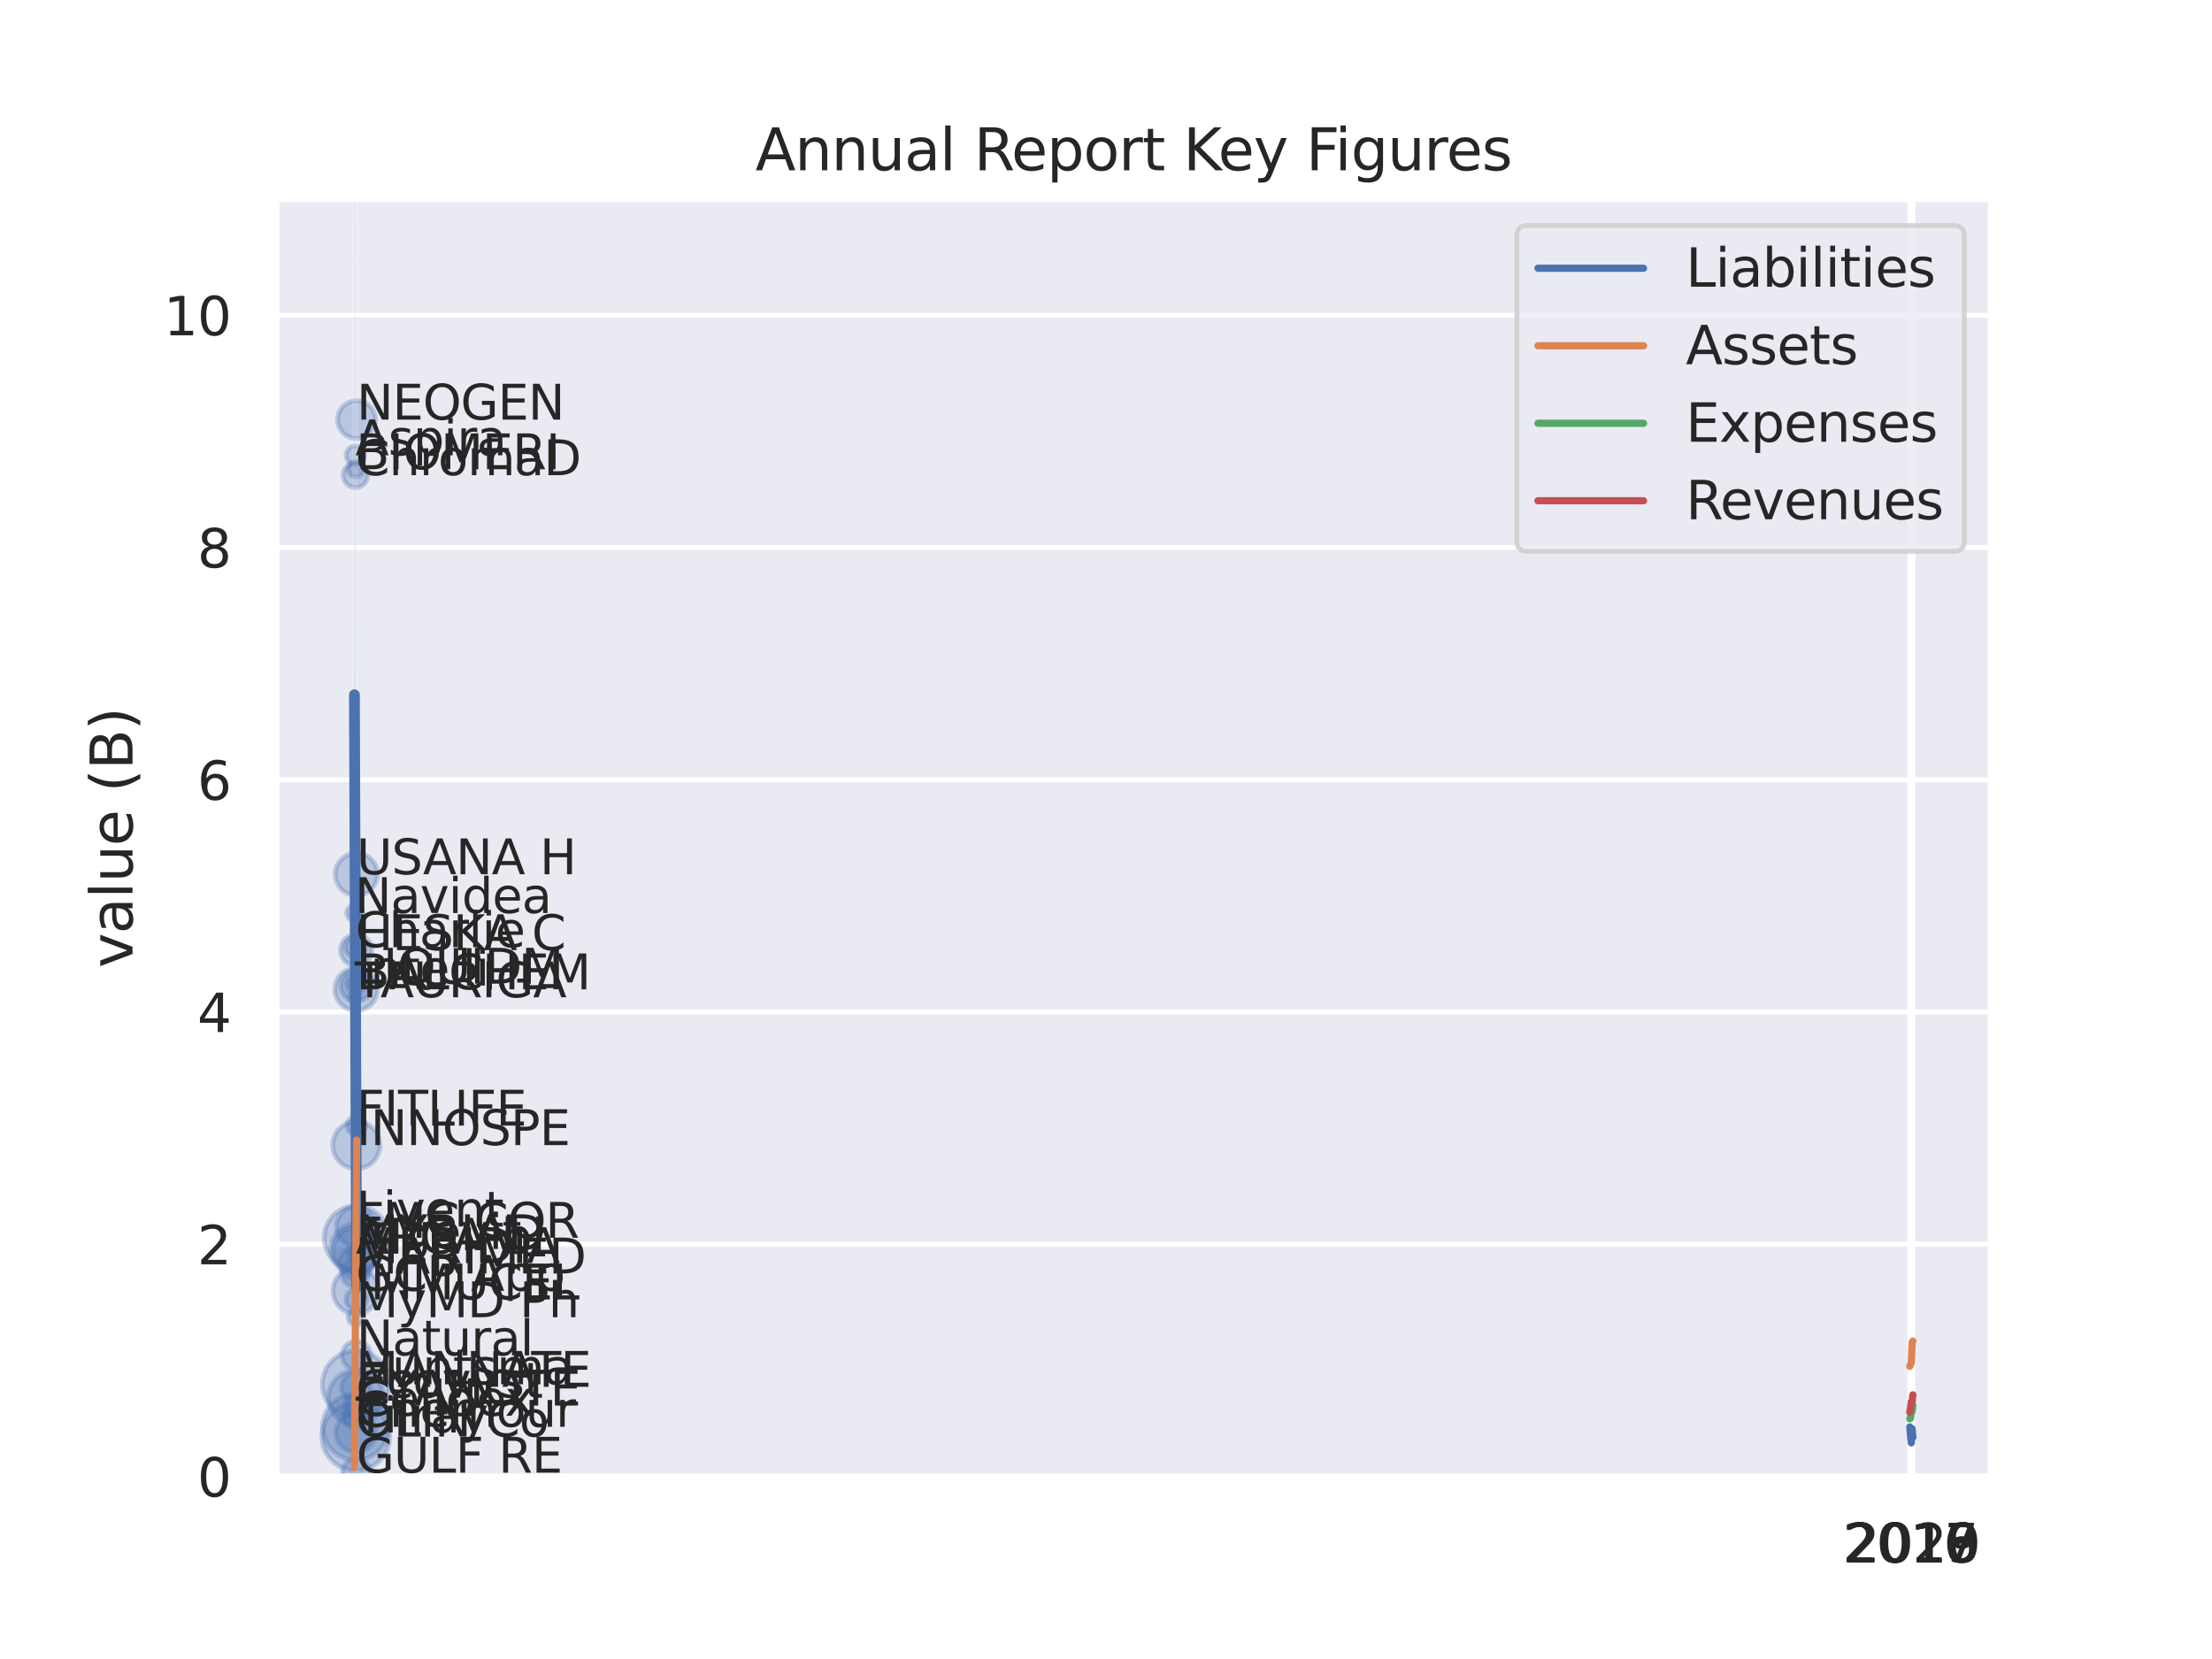 <?xml version="1.0" encoding="utf-8" standalone="no"?>
<!DOCTYPE svg PUBLIC "-//W3C//DTD SVG 1.1//EN"
  "http://www.w3.org/Graphics/SVG/1.1/DTD/svg11.dtd">
<svg xmlns:xlink="http://www.w3.org/1999/xlink" width="460.8pt" height="345.6pt" viewBox="0 0 460.8 345.6" xmlns="http://www.w3.org/2000/svg" version="1.1">
 <defs>
  <style type="text/css">*{stroke-linejoin: round; stroke-linecap: butt}</style>
 </defs>
 <g id="figure_1">
  <g id="patch_1">
   <path d="M 0 345.6 
L 460.8 345.6 
L 460.8 0 
L 0 0 
z
" style="fill: #ffffff"/>
  </g>
  <g id="axes_1">
   <g id="patch_2">
    <path d="M 57.6 307.584 
L 414.72 307.584 
L 414.72 41.472 
L 57.6 41.472 
z
" style="fill: #eaeaf2"/>
   </g>
   <g id="matplotlib.axis_1">
    <g id="xtick_1">
     <g id="line2d_1">
      <path d="M 397.844 307.584 
L 397.844 41.472 
" clip-path="url(#pc2012b3000)" style="fill: none; stroke: #ffffff; stroke-linecap: round"/>
     </g>
     <g id="text_1">
      <!-- 2016 -->
      <g style="fill: #262626" transform="translate(383.847 325.442) scale(0.11 -0.11)">
       <defs>
        <path id="DejaVuSans-32" d="M 1228 531 
L 3431 531 
L 3431 0 
L 469 0 
L 469 531 
Q 828 903 1448 1529 
Q 2069 2156 2228 2338 
Q 2531 2678 2651 2914 
Q 2772 3150 2772 3378 
Q 2772 3750 2511 3984 
Q 2250 4219 1831 4219 
Q 1534 4219 1204 4116 
Q 875 4013 500 3803 
L 500 4441 
Q 881 4594 1212 4672 
Q 1544 4750 1819 4750 
Q 2544 4750 2975 4387 
Q 3406 4025 3406 3419 
Q 3406 3131 3298 2873 
Q 3191 2616 2906 2266 
Q 2828 2175 2409 1742 
Q 1991 1309 1228 531 
z
" transform="scale(0.016)"/>
        <path id="DejaVuSans-30" d="M 2034 4250 
Q 1547 4250 1301 3770 
Q 1056 3291 1056 2328 
Q 1056 1369 1301 889 
Q 1547 409 2034 409 
Q 2525 409 2770 889 
Q 3016 1369 3016 2328 
Q 3016 3291 2770 3770 
Q 2525 4250 2034 4250 
z
M 2034 4750 
Q 2819 4750 3233 4129 
Q 3647 3509 3647 2328 
Q 3647 1150 3233 529 
Q 2819 -91 2034 -91 
Q 1250 -91 836 529 
Q 422 1150 422 2328 
Q 422 3509 836 4129 
Q 1250 4750 2034 4750 
z
" transform="scale(0.016)"/>
        <path id="DejaVuSans-31" d="M 794 531 
L 1825 531 
L 1825 4091 
L 703 3866 
L 703 4441 
L 1819 4666 
L 2450 4666 
L 2450 531 
L 3481 531 
L 3481 0 
L 794 0 
L 794 531 
z
" transform="scale(0.016)"/>
        <path id="DejaVuSans-36" d="M 2113 2584 
Q 1688 2584 1439 2293 
Q 1191 2003 1191 1497 
Q 1191 994 1439 701 
Q 1688 409 2113 409 
Q 2538 409 2786 701 
Q 3034 994 3034 1497 
Q 3034 2003 2786 2293 
Q 2538 2584 2113 2584 
z
M 3366 4563 
L 3366 3988 
Q 3128 4100 2886 4159 
Q 2644 4219 2406 4219 
Q 1781 4219 1451 3797 
Q 1122 3375 1075 2522 
Q 1259 2794 1537 2939 
Q 1816 3084 2150 3084 
Q 2853 3084 3261 2657 
Q 3669 2231 3669 1497 
Q 3669 778 3244 343 
Q 2819 -91 2113 -91 
Q 1303 -91 875 529 
Q 447 1150 447 2328 
Q 447 3434 972 4092 
Q 1497 4750 2381 4750 
Q 2619 4750 2861 4703 
Q 3103 4656 3366 4563 
z
" transform="scale(0.016)"/>
       </defs>
       <use xlink:href="#DejaVuSans-32"/>
       <use xlink:href="#DejaVuSans-30" x="63.623"/>
       <use xlink:href="#DejaVuSans-31" x="127.246"/>
       <use xlink:href="#DejaVuSans-36" x="190.869"/>
      </g>
     </g>
    </g>
    <g id="xtick_2">
     <g id="line2d_2">
      <path d="M 398.005 307.584 
L 398.005 41.472 
" clip-path="url(#pc2012b3000)" style="fill: none; stroke: #ffffff; stroke-linecap: round"/>
     </g>
     <g id="text_2">
      <!-- 2017 -->
      <g style="fill: #262626" transform="translate(384.008 325.442) scale(0.11 -0.11)">
       <defs>
        <path id="DejaVuSans-37" d="M 525 4666 
L 3525 4666 
L 3525 4397 
L 1831 0 
L 1172 0 
L 2766 4134 
L 525 4134 
L 525 4666 
z
" transform="scale(0.016)"/>
       </defs>
       <use xlink:href="#DejaVuSans-32"/>
       <use xlink:href="#DejaVuSans-30" x="63.623"/>
       <use xlink:href="#DejaVuSans-31" x="127.246"/>
       <use xlink:href="#DejaVuSans-37" x="190.869"/>
      </g>
     </g>
    </g>
    <g id="xtick_3">
     <g id="line2d_3">
      <path d="M 398.166 307.584 
L 398.166 41.472 
" clip-path="url(#pc2012b3000)" style="fill: none; stroke: #ffffff; stroke-linecap: round"/>
     </g>
     <g id="text_3">
      <!-- 2018 -->
      <g style="fill: #262626" transform="translate(384.168 325.442) scale(0.11 -0.11)">
       <defs>
        <path id="DejaVuSans-38" d="M 2034 2216 
Q 1584 2216 1326 1975 
Q 1069 1734 1069 1313 
Q 1069 891 1326 650 
Q 1584 409 2034 409 
Q 2484 409 2743 651 
Q 3003 894 3003 1313 
Q 3003 1734 2745 1975 
Q 2488 2216 2034 2216 
z
M 1403 2484 
Q 997 2584 770 2862 
Q 544 3141 544 3541 
Q 544 4100 942 4425 
Q 1341 4750 2034 4750 
Q 2731 4750 3128 4425 
Q 3525 4100 3525 3541 
Q 3525 3141 3298 2862 
Q 3072 2584 2669 2484 
Q 3125 2378 3379 2068 
Q 3634 1759 3634 1313 
Q 3634 634 3220 271 
Q 2806 -91 2034 -91 
Q 1263 -91 848 271 
Q 434 634 434 1313 
Q 434 1759 690 2068 
Q 947 2378 1403 2484 
z
M 1172 3481 
Q 1172 3119 1398 2916 
Q 1625 2713 2034 2713 
Q 2441 2713 2670 2916 
Q 2900 3119 2900 3481 
Q 2900 3844 2670 4047 
Q 2441 4250 2034 4250 
Q 1625 4250 1398 4047 
Q 1172 3844 1172 3481 
z
" transform="scale(0.016)"/>
       </defs>
       <use xlink:href="#DejaVuSans-32"/>
       <use xlink:href="#DejaVuSans-30" x="63.623"/>
       <use xlink:href="#DejaVuSans-31" x="127.246"/>
       <use xlink:href="#DejaVuSans-38" x="190.869"/>
      </g>
     </g>
    </g>
    <g id="xtick_4">
     <g id="line2d_4">
      <path d="M 398.327 307.584 
L 398.327 41.472 
" clip-path="url(#pc2012b3000)" style="fill: none; stroke: #ffffff; stroke-linecap: round"/>
     </g>
     <g id="text_4">
      <!-- 2019 -->
      <g style="fill: #262626" transform="translate(384.329 325.442) scale(0.11 -0.11)">
       <defs>
        <path id="DejaVuSans-39" d="M 703 97 
L 703 672 
Q 941 559 1184 500 
Q 1428 441 1663 441 
Q 2288 441 2617 861 
Q 2947 1281 2994 2138 
Q 2813 1869 2534 1725 
Q 2256 1581 1919 1581 
Q 1219 1581 811 2004 
Q 403 2428 403 3163 
Q 403 3881 828 4315 
Q 1253 4750 1959 4750 
Q 2769 4750 3195 4129 
Q 3622 3509 3622 2328 
Q 3622 1225 3098 567 
Q 2575 -91 1691 -91 
Q 1453 -91 1209 -44 
Q 966 3 703 97 
z
M 1959 2075 
Q 2384 2075 2632 2365 
Q 2881 2656 2881 3163 
Q 2881 3666 2632 3958 
Q 2384 4250 1959 4250 
Q 1534 4250 1286 3958 
Q 1038 3666 1038 3163 
Q 1038 2656 1286 2365 
Q 1534 2075 1959 2075 
z
" transform="scale(0.016)"/>
       </defs>
       <use xlink:href="#DejaVuSans-32"/>
       <use xlink:href="#DejaVuSans-30" x="63.623"/>
       <use xlink:href="#DejaVuSans-31" x="127.246"/>
       <use xlink:href="#DejaVuSans-39" x="190.869"/>
      </g>
     </g>
    </g>
    <g id="xtick_5">
     <g id="line2d_5">
      <path d="M 398.487 307.584 
L 398.487 41.472 
" clip-path="url(#pc2012b3000)" style="fill: none; stroke: #ffffff; stroke-linecap: round"/>
     </g>
     <g id="text_5">
      <!-- 2020 -->
      <g style="fill: #262626" transform="translate(384.49 325.442) scale(0.11 -0.11)">
       <use xlink:href="#DejaVuSans-32"/>
       <use xlink:href="#DejaVuSans-30" x="63.623"/>
       <use xlink:href="#DejaVuSans-32" x="127.246"/>
       <use xlink:href="#DejaVuSans-30" x="190.869"/>
      </g>
     </g>
    </g>
   </g>
   <g id="matplotlib.axis_2">
    <g id="ytick_1">
     <g id="line2d_6">
      <path d="M 57.6 307.584 
L 414.72 307.584 
" clip-path="url(#pc2012b3000)" style="fill: none; stroke: #ffffff; stroke-linecap: round"/>
     </g>
     <g id="text_6">
      <!-- 0 -->
      <g style="fill: #262626" transform="translate(41.101 311.763) scale(0.11 -0.11)">
       <use xlink:href="#DejaVuSans-30"/>
      </g>
     </g>
    </g>
    <g id="ytick_2">
     <g id="line2d_7">
      <path d="M 57.6 259.2 
L 414.72 259.2 
" clip-path="url(#pc2012b3000)" style="fill: none; stroke: #ffffff; stroke-linecap: round"/>
     </g>
     <g id="text_7">
      <!-- 2 -->
      <g style="fill: #262626" transform="translate(41.101 263.379) scale(0.11 -0.11)">
       <use xlink:href="#DejaVuSans-32"/>
      </g>
     </g>
    </g>
    <g id="ytick_3">
     <g id="line2d_8">
      <path d="M 57.6 210.816 
L 414.72 210.816 
" clip-path="url(#pc2012b3000)" style="fill: none; stroke: #ffffff; stroke-linecap: round"/>
     </g>
     <g id="text_8">
      <!-- 4 -->
      <g style="fill: #262626" transform="translate(41.101 214.995) scale(0.11 -0.11)">
       <defs>
        <path id="DejaVuSans-34" d="M 2419 4116 
L 825 1625 
L 2419 1625 
L 2419 4116 
z
M 2253 4666 
L 3047 4666 
L 3047 1625 
L 3713 1625 
L 3713 1100 
L 3047 1100 
L 3047 0 
L 2419 0 
L 2419 1100 
L 313 1100 
L 313 1709 
L 2253 4666 
z
" transform="scale(0.016)"/>
       </defs>
       <use xlink:href="#DejaVuSans-34"/>
      </g>
     </g>
    </g>
    <g id="ytick_4">
     <g id="line2d_9">
      <path d="M 57.6 162.432 
L 414.72 162.432 
" clip-path="url(#pc2012b3000)" style="fill: none; stroke: #ffffff; stroke-linecap: round"/>
     </g>
     <g id="text_9">
      <!-- 6 -->
      <g style="fill: #262626" transform="translate(41.101 166.611) scale(0.11 -0.11)">
       <use xlink:href="#DejaVuSans-36"/>
      </g>
     </g>
    </g>
    <g id="ytick_5">
     <g id="line2d_10">
      <path d="M 57.6 114.048 
L 414.72 114.048 
" clip-path="url(#pc2012b3000)" style="fill: none; stroke: #ffffff; stroke-linecap: round"/>
     </g>
     <g id="text_10">
      <!-- 8 -->
      <g style="fill: #262626" transform="translate(41.101 118.227) scale(0.11 -0.11)">
       <use xlink:href="#DejaVuSans-38"/>
      </g>
     </g>
    </g>
    <g id="ytick_6">
     <g id="line2d_11">
      <path d="M 57.6 65.664 
L 414.72 65.664 
" clip-path="url(#pc2012b3000)" style="fill: none; stroke: #ffffff; stroke-linecap: round"/>
     </g>
     <g id="text_11">
      <!-- 10 -->
      <g style="fill: #262626" transform="translate(34.102 69.843) scale(0.11 -0.11)">
       <use xlink:href="#DejaVuSans-31"/>
       <use xlink:href="#DejaVuSans-30" x="63.623"/>
      </g>
     </g>
    </g>
    <g id="text_12">
     <!-- value (B) -->
     <g style="fill: #262626" transform="translate(27.607 201.623) rotate(-90) scale(0.12 -0.12)">
      <defs>
       <path id="DejaVuSans-76" d="M 191 3500 
L 800 3500 
L 1894 563 
L 2988 3500 
L 3597 3500 
L 2284 0 
L 1503 0 
L 191 3500 
z
" transform="scale(0.016)"/>
       <path id="DejaVuSans-61" d="M 2194 1759 
Q 1497 1759 1228 1600 
Q 959 1441 959 1056 
Q 959 750 1161 570 
Q 1363 391 1709 391 
Q 2188 391 2477 730 
Q 2766 1069 2766 1631 
L 2766 1759 
L 2194 1759 
z
M 3341 1997 
L 3341 0 
L 2766 0 
L 2766 531 
Q 2569 213 2275 61 
Q 1981 -91 1556 -91 
Q 1019 -91 701 211 
Q 384 513 384 1019 
Q 384 1609 779 1909 
Q 1175 2209 1959 2209 
L 2766 2209 
L 2766 2266 
Q 2766 2663 2505 2880 
Q 2244 3097 1772 3097 
Q 1472 3097 1187 3025 
Q 903 2953 641 2809 
L 641 3341 
Q 956 3463 1253 3523 
Q 1550 3584 1831 3584 
Q 2591 3584 2966 3190 
Q 3341 2797 3341 1997 
z
" transform="scale(0.016)"/>
       <path id="DejaVuSans-6c" d="M 603 4863 
L 1178 4863 
L 1178 0 
L 603 0 
L 603 4863 
z
" transform="scale(0.016)"/>
       <path id="DejaVuSans-75" d="M 544 1381 
L 544 3500 
L 1119 3500 
L 1119 1403 
Q 1119 906 1312 657 
Q 1506 409 1894 409 
Q 2359 409 2629 706 
Q 2900 1003 2900 1516 
L 2900 3500 
L 3475 3500 
L 3475 0 
L 2900 0 
L 2900 538 
Q 2691 219 2414 64 
Q 2138 -91 1772 -91 
Q 1169 -91 856 284 
Q 544 659 544 1381 
z
M 1991 3584 
L 1991 3584 
z
" transform="scale(0.016)"/>
       <path id="DejaVuSans-65" d="M 3597 1894 
L 3597 1613 
L 953 1613 
Q 991 1019 1311 708 
Q 1631 397 2203 397 
Q 2534 397 2845 478 
Q 3156 559 3463 722 
L 3463 178 
Q 3153 47 2828 -22 
Q 2503 -91 2169 -91 
Q 1331 -91 842 396 
Q 353 884 353 1716 
Q 353 2575 817 3079 
Q 1281 3584 2069 3584 
Q 2775 3584 3186 3129 
Q 3597 2675 3597 1894 
z
M 3022 2063 
Q 3016 2534 2758 2815 
Q 2500 3097 2075 3097 
Q 1594 3097 1305 2825 
Q 1016 2553 972 2059 
L 3022 2063 
z
" transform="scale(0.016)"/>
       <path id="DejaVuSans-20" transform="scale(0.016)"/>
       <path id="DejaVuSans-28" d="M 1984 4856 
Q 1566 4138 1362 3434 
Q 1159 2731 1159 2009 
Q 1159 1288 1364 580 
Q 1569 -128 1984 -844 
L 1484 -844 
Q 1016 -109 783 600 
Q 550 1309 550 2009 
Q 550 2706 781 3412 
Q 1013 4119 1484 4856 
L 1984 4856 
z
" transform="scale(0.016)"/>
       <path id="DejaVuSans-42" d="M 1259 2228 
L 1259 519 
L 2272 519 
Q 2781 519 3026 730 
Q 3272 941 3272 1375 
Q 3272 1813 3026 2020 
Q 2781 2228 2272 2228 
L 1259 2228 
z
M 1259 4147 
L 1259 2741 
L 2194 2741 
Q 2656 2741 2882 2914 
Q 3109 3088 3109 3444 
Q 3109 3797 2882 3972 
Q 2656 4147 2194 4147 
L 1259 4147 
z
M 628 4666 
L 2241 4666 
Q 2963 4666 3353 4366 
Q 3744 4066 3744 3513 
Q 3744 3084 3544 2831 
Q 3344 2578 2956 2516 
Q 3422 2416 3680 2098 
Q 3938 1781 3938 1306 
Q 3938 681 3513 340 
Q 3088 0 2303 0 
L 628 0 
L 628 4666 
z
" transform="scale(0.016)"/>
       <path id="DejaVuSans-29" d="M 513 4856 
L 1013 4856 
Q 1481 4119 1714 3412 
Q 1947 2706 1947 2009 
Q 1947 1309 1714 600 
Q 1481 -109 1013 -844 
L 513 -844 
Q 928 -128 1133 580 
Q 1338 1288 1338 2009 
Q 1338 2731 1133 3434 
Q 928 4138 513 4856 
z
" transform="scale(0.016)"/>
      </defs>
      <use xlink:href="#DejaVuSans-76"/>
      <use xlink:href="#DejaVuSans-61" x="59.18"/>
      <use xlink:href="#DejaVuSans-6c" x="120.459"/>
      <use xlink:href="#DejaVuSans-75" x="148.242"/>
      <use xlink:href="#DejaVuSans-65" x="211.621"/>
      <use xlink:href="#DejaVuSans-20" x="273.145"/>
      <use xlink:href="#DejaVuSans-28" x="304.932"/>
      <use xlink:href="#DejaVuSans-42" x="343.945"/>
      <use xlink:href="#DejaVuSans-29" x="412.549"/>
     </g>
    </g>
   </g>
   <g id="PathCollection_1">
    <path d="M 74.204 210.536 
C 75.382 210.536 76.511 210.068 77.344 209.235 
C 78.177 208.402 78.645 207.272 78.645 206.094 
C 78.645 204.916 78.177 203.786 77.344 202.954 
C 76.511 202.121 75.382 201.653 74.204 201.653 
C 73.026 201.653 71.896 202.121 71.063 202.954 
C 70.23 203.786 69.762 204.916 69.762 206.094 
C 69.762 207.272 70.23 208.402 71.063 209.235 
C 71.896 210.068 73.026 210.536 74.204 210.536 
z
" clip-path="url(#pc2012b3000)" style="fill: #4c72b0; fill-opacity: 0.3; stroke: #4c72b0; stroke-opacity: 0.3"/>
    <path d="M 74.218 264.539 
C 75.991 264.539 77.691 263.835 78.944 262.582 
C 80.198 261.328 80.902 259.628 80.902 257.855 
C 80.902 256.083 80.198 254.383 78.944 253.129 
C 77.691 251.876 75.991 251.172 74.218 251.172 
C 72.446 251.172 70.746 251.876 69.492 253.129 
C 68.239 254.383 67.535 256.083 67.535 257.855 
C 67.535 259.628 68.239 261.328 69.492 262.582 
C 70.746 263.835 72.446 264.539 74.218 264.539 
z
" clip-path="url(#pc2012b3000)" style="fill: #4c72b0; fill-opacity: 0.3; stroke: #4c72b0; stroke-opacity: 0.3"/>
    <path d="M 74.137 99.396 
C 74.573 99.396 74.992 99.222 75.3 98.913 
C 75.609 98.605 75.782 98.186 75.782 97.75 
C 75.782 97.313 75.609 96.895 75.3 96.586 
C 74.992 96.277 74.573 96.104 74.137 96.104 
C 73.7 96.104 73.281 96.277 72.973 96.586 
C 72.664 96.895 72.491 97.313 72.491 97.75 
C 72.491 98.186 72.664 98.605 72.973 98.913 
C 73.281 99.222 73.7 99.396 74.137 99.396 
z
" clip-path="url(#pc2012b3000)" style="fill: #4c72b0; fill-opacity: 0.3; stroke: #4c72b0; stroke-opacity: 0.3"/>
    <path d="M 74.131 306.33 
C 76.006 306.33 77.805 305.584 79.131 304.258 
C 80.457 302.932 81.202 301.134 81.202 299.258 
C 81.202 297.383 80.457 295.584 79.131 294.258 
C 77.805 292.932 76.006 292.187 74.131 292.187 
C 72.255 292.187 70.457 292.932 69.131 294.258 
C 67.805 295.584 67.059 297.383 67.059 299.258 
C 67.059 301.134 67.805 302.932 69.131 304.258 
C 70.457 305.584 72.255 306.33 74.131 306.33 
z
" clip-path="url(#pc2012b3000)" style="fill: #4c72b0; fill-opacity: 0.3; stroke: #4c72b0; stroke-opacity: 0.3"/>
    <path d="M 74.286 91.358 
C 75.332 91.358 76.335 90.942 77.075 90.202 
C 77.814 89.463 78.23 88.459 78.23 87.413 
C 78.23 86.367 77.814 85.364 77.075 84.625 
C 76.335 83.885 75.332 83.469 74.286 83.469 
C 73.24 83.469 72.236 83.885 71.497 84.625 
C 70.757 85.364 70.342 86.367 70.342 87.413 
C 70.342 88.459 70.757 89.463 71.497 90.202 
C 72.236 90.942 73.24 91.358 74.286 91.358 
z
" clip-path="url(#pc2012b3000)" style="fill: #4c72b0; fill-opacity: 0.3; stroke: #4c72b0; stroke-opacity: 0.3"/>
    <path d="M 74.145 297.598 
C 74.853 297.598 75.533 297.317 76.033 296.816 
C 76.534 296.315 76.816 295.636 76.816 294.928 
C 76.816 294.219 76.534 293.54 76.033 293.039 
C 75.533 292.538 74.853 292.257 74.145 292.257 
C 73.437 292.257 72.758 292.538 72.257 293.039 
C 71.756 293.54 71.475 294.219 71.475 294.928 
C 71.475 295.636 71.756 296.315 72.257 296.816 
C 72.758 297.317 73.437 297.598 74.145 297.598 
z
" clip-path="url(#pc2012b3000)" style="fill: #4c72b0; fill-opacity: 0.3; stroke: #4c72b0; stroke-opacity: 0.3"/>
    <path d="M 74.148 295.125 
C 74.764 295.125 75.354 294.88 75.79 294.445 
C 76.225 294.01 76.47 293.419 76.47 292.804 
C 76.47 292.188 76.225 291.597 75.79 291.162 
C 75.354 290.727 74.764 290.482 74.148 290.482 
C 73.532 290.482 72.942 290.727 72.506 291.162 
C 72.071 291.597 71.826 292.188 71.826 292.804 
C 71.826 293.419 72.071 294.01 72.506 294.445 
C 72.942 294.88 73.532 295.125 74.148 295.125 
z
" clip-path="url(#pc2012b3000)" style="fill: #4c72b0; fill-opacity: 0.3; stroke: #4c72b0; stroke-opacity: 0.3"/>
    <path d="M 74.249 285.343 
C 75.043 285.343 75.804 285.027 76.365 284.466 
C 76.926 283.905 77.242 283.144 77.242 282.35 
C 77.242 281.556 76.926 280.795 76.365 280.234 
C 75.804 279.672 75.043 279.357 74.249 279.357 
C 73.455 279.357 72.694 279.672 72.133 280.234 
C 71.571 280.795 71.256 281.556 71.256 282.35 
C 71.256 283.144 71.571 283.905 72.133 284.466 
C 72.694 285.027 73.455 285.343 74.249 285.343 
z
" clip-path="url(#pc2012b3000)" style="fill: #4c72b0; fill-opacity: 0.3; stroke: #4c72b0; stroke-opacity: 0.3"/>
    <path d="M 74.192 266.617 
C 75.12 266.617 76.009 266.248 76.665 265.593 
C 77.32 264.937 77.689 264.048 77.689 263.121 
C 77.689 262.193 77.32 261.304 76.665 260.648 
C 76.009 259.993 75.12 259.624 74.192 259.624 
C 73.265 259.624 72.376 259.993 71.72 260.648 
C 71.065 261.304 70.696 262.193 70.696 263.121 
C 70.696 264.048 71.065 264.937 71.72 265.593 
C 72.376 266.248 73.265 266.617 74.192 266.617 
z
" clip-path="url(#pc2012b3000)" style="fill: #4c72b0; fill-opacity: 0.3; stroke: #4c72b0; stroke-opacity: 0.3"/>
    <path d="M 73.904 191.876 
C 74.35 191.876 74.777 191.699 75.092 191.384 
C 75.407 191.069 75.584 190.641 75.584 190.196 
C 75.584 189.75 75.407 189.323 75.092 189.008 
C 74.777 188.693 74.35 188.516 73.904 188.516 
C 73.459 188.516 73.032 188.693 72.717 189.008 
C 72.402 189.323 72.225 189.75 72.225 190.196 
C 72.225 190.641 72.402 191.069 72.717 191.384 
C 73.032 191.699 73.459 191.876 73.904 191.876 
z
" clip-path="url(#pc2012b3000)" style="fill: #4c72b0; fill-opacity: 0.3; stroke: #4c72b0; stroke-opacity: 0.3"/>
    <path d="M 74.21 272.866 
C 74.786 272.866 75.337 272.637 75.744 272.23 
C 76.151 271.824 76.38 271.272 76.38 270.696 
C 76.38 270.121 76.151 269.569 75.744 269.162 
C 75.337 268.755 74.786 268.527 74.21 268.527 
C 73.635 268.527 73.083 268.755 72.676 269.162 
C 72.269 269.569 72.041 270.121 72.041 270.696 
C 72.041 271.272 72.269 271.824 72.676 272.23 
C 73.083 272.637 73.635 272.866 74.21 272.866 
z
" clip-path="url(#pc2012b3000)" style="fill: #4c72b0; fill-opacity: 0.3; stroke: #4c72b0; stroke-opacity: 0.3"/>
    <path d="M 74.14 3.464 
C 75.591 3.464 76.982 2.887 78.008 1.861 
C 79.035 0.835 79.611 -0.557 79.611 -2.008 
C 79.611 -3.459 79.035 -4.851 78.008 -5.877 
C 76.982 -6.903 75.591 -7.479 74.14 -7.479 
C 72.688 -7.479 71.297 -6.903 70.271 -5.877 
C 69.244 -4.851 68.668 -3.459 68.668 -2.008 
C 68.668 -0.557 69.244 0.835 70.271 1.861 
C 71.297 2.887 72.688 3.464 74.14 3.464 
z
" clip-path="url(#pc2012b3000)" style="fill: #4c72b0; fill-opacity: 0.3; stroke: #4c72b0; stroke-opacity: 0.3"/>
    <path d="M 74.253 309.713 
C 75.03 309.713 75.776 309.405 76.326 308.855 
C 76.876 308.305 77.185 307.559 77.185 306.781 
C 77.185 306.004 76.876 305.258 76.326 304.708 
C 75.776 304.158 75.03 303.849 74.253 303.849 
C 73.475 303.849 72.729 304.158 72.179 304.708 
C 71.629 305.258 71.32 306.004 71.32 306.781 
C 71.32 307.559 71.629 308.305 72.179 308.855 
C 72.729 309.405 73.475 309.713 74.253 309.713 
z
" clip-path="url(#pc2012b3000)" style="fill: #4c72b0; fill-opacity: 0.3; stroke: #4c72b0; stroke-opacity: 0.3"/>
    <path d="M 74.249 186.539 
C 75.419 186.539 76.542 186.074 77.369 185.246 
C 78.196 184.419 78.661 183.296 78.661 182.126 
C 78.661 180.956 78.196 179.834 77.369 179.006 
C 76.542 178.179 75.419 177.714 74.249 177.714 
C 73.079 177.714 71.957 178.179 71.129 179.006 
C 70.302 179.834 69.837 180.956 69.837 182.126 
C 69.837 183.296 70.302 184.419 71.129 185.246 
C 71.957 186.074 73.079 186.539 74.249 186.539 
z
" clip-path="url(#pc2012b3000)" style="fill: #4c72b0; fill-opacity: 0.3; stroke: #4c72b0; stroke-opacity: 0.3"/>
    <path d="M 74.204 265.142 
C 75.454 265.142 76.653 264.645 77.537 263.761 
C 78.421 262.877 78.917 261.679 78.917 260.429 
C 78.917 259.179 78.421 257.98 77.537 257.096 
C 76.653 256.212 75.454 255.716 74.204 255.716 
C 72.954 255.716 71.756 256.212 70.872 257.096 
C 69.988 257.98 69.491 259.179 69.491 260.429 
C 69.491 261.679 69.988 262.877 70.872 263.761 
C 71.756 264.645 72.954 265.142 74.204 265.142 
z
" clip-path="url(#pc2012b3000)" style="fill: #4c72b0; fill-opacity: 0.3; stroke: #4c72b0; stroke-opacity: 0.3"/>
    <path d="M 74.127 262.732 
C 74.543 262.732 74.942 262.566 75.236 262.272 
C 75.53 261.978 75.696 261.579 75.696 261.162 
C 75.696 260.746 75.53 260.347 75.236 260.053 
C 74.942 259.759 74.543 259.593 74.127 259.593 
C 73.71 259.593 73.311 259.759 73.017 260.053 
C 72.723 260.347 72.557 260.746 72.557 261.162 
C 72.557 261.579 72.723 261.978 73.017 262.272 
C 73.311 262.566 73.71 262.732 74.127 262.732 
z
" clip-path="url(#pc2012b3000)" style="fill: #4c72b0; fill-opacity: 0.3; stroke: #4c72b0; stroke-opacity: 0.3"/>
    <path d="M 74.026 96.774 
C 74.539 96.774 75.03 96.57 75.393 96.208 
C 75.755 95.845 75.959 95.354 75.959 94.841 
C 75.959 94.329 75.755 93.837 75.393 93.475 
C 75.03 93.112 74.539 92.909 74.026 92.909 
C 73.514 92.909 73.022 93.112 72.66 93.475 
C 72.297 93.837 72.093 94.329 72.093 94.841 
C 72.093 95.354 72.297 95.845 72.66 96.208 
C 73.022 96.57 73.514 96.774 74.026 96.774 
z
" clip-path="url(#pc2012b3000)" style="fill: #4c72b0; fill-opacity: 0.3; stroke: #4c72b0; stroke-opacity: 0.3"/>
    <path d="M 74.189 201.174 
C 75.051 201.174 75.877 200.832 76.486 200.223 
C 77.096 199.613 77.438 198.787 77.438 197.925 
C 77.438 197.063 77.096 196.237 76.486 195.627 
C 75.877 195.018 75.051 194.676 74.189 194.676 
C 73.327 194.676 72.501 195.018 71.891 195.627 
C 71.282 196.237 70.94 197.063 70.94 197.925 
C 70.94 198.787 71.282 199.613 71.891 200.223 
C 72.501 200.832 73.327 201.174 74.189 201.174 
z
" clip-path="url(#pc2012b3000)" style="fill: #4c72b0; fill-opacity: 0.3; stroke: #4c72b0; stroke-opacity: 0.3"/>
    <path d="M 74.243 243.477 
C 75.551 243.477 76.806 242.958 77.731 242.033 
C 78.656 241.108 79.175 239.853 79.175 238.545 
C 79.175 237.237 78.656 235.982 77.731 235.058 
C 76.806 234.133 75.551 233.613 74.243 233.613 
C 72.935 233.613 71.681 234.133 70.756 235.058 
C 69.831 235.982 69.311 237.237 69.311 238.545 
C 69.311 239.853 69.831 241.108 70.756 242.033 
C 71.681 242.958 72.935 243.477 74.243 243.477 
z
" clip-path="url(#pc2012b3000)" style="fill: #4c72b0; fill-opacity: 0.3; stroke: #4c72b0; stroke-opacity: 0.3"/>
    <path d="M 74.161 291.928 
C 74.965 291.928 75.736 291.608 76.305 291.04 
C 76.873 290.471 77.193 289.7 77.193 288.896 
C 77.193 288.092 76.873 287.321 76.305 286.753 
C 75.736 286.184 74.965 285.865 74.161 285.865 
C 73.357 285.865 72.586 286.184 72.018 286.753 
C 71.449 287.321 71.13 288.092 71.13 288.896 
C 71.13 289.7 71.449 290.471 72.018 291.04 
C 72.586 291.608 73.357 291.928 74.161 291.928 
z
" clip-path="url(#pc2012b3000)" style="fill: #4c72b0; fill-opacity: 0.3; stroke: #4c72b0; stroke-opacity: 0.3"/>
    <path d="M 74.053 199.468 
C 74.622 199.468 75.167 199.242 75.569 198.84 
C 75.971 198.438 76.197 197.892 76.197 197.324 
C 76.197 196.755 75.971 196.21 75.569 195.808 
C 75.167 195.406 74.622 195.18 74.053 195.18 
C 73.485 195.18 72.94 195.406 72.537 195.808 
C 72.135 196.21 71.91 196.755 71.91 197.324 
C 71.91 197.892 72.135 198.438 72.537 198.84 
C 72.94 199.242 73.485 199.468 74.053 199.468 
z
" clip-path="url(#pc2012b3000)" style="fill: #4c72b0; fill-opacity: 0.3; stroke: #4c72b0; stroke-opacity: 0.3"/>
    <path d="M 74.24 206.935 
C 74.776 206.935 75.29 206.722 75.669 206.343 
C 76.048 205.964 76.261 205.45 76.261 204.914 
C 76.261 204.378 76.048 203.864 75.669 203.484 
C 75.29 203.105 74.776 202.892 74.24 202.892 
C 73.704 202.892 73.19 203.105 72.811 203.484 
C 72.432 203.864 72.219 204.378 72.219 204.914 
C 72.219 205.45 72.432 205.964 72.811 206.343 
C 73.19 206.722 73.704 206.935 74.24 206.935 
z
" clip-path="url(#pc2012b3000)" style="fill: #4c72b0; fill-opacity: 0.3; stroke: #4c72b0; stroke-opacity: 0.3"/>
    <path d="M 73.908 208.938 
C 74.221 208.938 74.522 208.813 74.744 208.591 
C 74.966 208.369 75.091 208.068 75.091 207.754 
C 75.091 207.441 74.966 207.14 74.744 206.918 
C 74.522 206.696 74.221 206.571 73.908 206.571 
C 73.594 206.571 73.293 206.696 73.071 206.918 
C 72.849 207.14 72.724 207.441 72.724 207.754 
C 72.724 208.068 72.849 208.369 73.071 208.591 
C 73.293 208.813 73.594 208.938 73.908 208.938 
z
" clip-path="url(#pc2012b3000)" style="fill: #4c72b0; fill-opacity: 0.3; stroke: #4c72b0; stroke-opacity: 0.3"/>
    <path d="M 74.15 295.384 
C 76.007 295.384 77.789 294.646 79.102 293.333 
C 80.415 292.02 81.153 290.238 81.153 288.381 
C 81.153 286.524 80.415 284.742 79.102 283.429 
C 77.789 282.116 76.007 281.378 74.15 281.378 
C 72.293 281.378 70.511 282.116 69.198 283.429 
C 67.885 284.742 67.147 286.524 67.147 288.381 
C 67.147 290.238 67.885 292.02 69.198 293.333 
C 70.511 294.646 72.293 295.384 74.15 295.384 
z
" clip-path="url(#pc2012b3000)" style="fill: #4c72b0; fill-opacity: 0.3; stroke: #4c72b0; stroke-opacity: 0.3"/>
    <path d="M 74.173 276.052 
C 74.611 276.052 75.03 275.878 75.34 275.569 
C 75.649 275.26 75.823 274.84 75.823 274.403 
C 75.823 273.965 75.649 273.546 75.34 273.236 
C 75.03 272.927 74.611 272.753 74.173 272.753 
C 73.736 272.753 73.316 272.927 73.007 273.236 
C 72.698 273.546 72.524 273.965 72.524 274.403 
C 72.524 274.84 72.698 275.26 73.007 275.569 
C 73.316 275.878 73.736 276.052 74.173 276.052 
z
" clip-path="url(#pc2012b3000)" style="fill: #4c72b0; fill-opacity: 0.3; stroke: #4c72b0; stroke-opacity: 0.3"/>
    <path d="M 74.237 236.436 
C 74.755 236.436 75.252 236.23 75.619 235.863 
C 75.986 235.497 76.191 234.999 76.191 234.481 
C 76.191 233.963 75.986 233.465 75.619 233.099 
C 75.252 232.732 74.755 232.526 74.237 232.526 
C 73.718 232.526 73.221 232.732 72.854 233.099 
C 72.488 233.465 72.282 233.963 72.282 234.481 
C 72.282 234.999 72.488 235.497 72.854 235.863 
C 73.221 236.23 73.718 236.436 74.237 236.436 
z
" clip-path="url(#pc2012b3000)" style="fill: #4c72b0; fill-opacity: 0.3; stroke: #4c72b0; stroke-opacity: 0.3"/>
    <path d="M 74.056 101.575 
C 74.742 101.575 75.399 101.303 75.883 100.819 
C 76.367 100.334 76.64 99.677 76.64 98.992 
C 76.64 98.307 76.367 97.65 75.883 97.166 
C 75.399 96.681 74.742 96.409 74.056 96.409 
C 73.371 96.409 72.714 96.681 72.23 97.166 
C 71.745 97.65 71.473 98.307 71.473 98.992 
C 71.473 99.677 71.745 100.334 72.23 100.819 
C 72.714 101.303 73.371 101.575 74.056 101.575 
z
" clip-path="url(#pc2012b3000)" style="fill: #4c72b0; fill-opacity: 0.3; stroke: #4c72b0; stroke-opacity: 0.3"/>
    <path d="M 73.986 268.107 
C 74.735 268.107 75.454 267.809 75.984 267.279 
C 76.515 266.749 76.812 266.03 76.812 265.281 
C 76.812 264.531 76.515 263.812 75.984 263.282 
C 75.454 262.752 74.735 262.454 73.986 262.454 
C 73.236 262.454 72.517 262.752 71.987 263.282 
C 71.457 263.812 71.159 264.531 71.159 265.281 
C 71.159 266.03 71.457 266.749 71.987 267.279 
C 72.517 267.809 73.236 268.107 73.986 268.107 
z
" clip-path="url(#pc2012b3000)" style="fill: #4c72b0; fill-opacity: 0.3; stroke: #4c72b0; stroke-opacity: 0.3"/>
    <path d="M 74.114 304.127 
C 75.945 304.127 77.7 303.4 78.994 302.106 
C 80.288 300.812 81.015 299.056 81.015 297.226 
C 81.015 295.396 80.288 293.641 78.994 292.347 
C 77.7 291.053 75.945 290.326 74.114 290.326 
C 72.284 290.326 70.529 291.053 69.235 292.347 
C 67.941 293.641 67.214 295.396 67.214 297.226 
C 67.214 299.056 67.941 300.812 69.235 302.106 
C 70.529 303.4 72.284 304.127 74.114 304.127 
z
" clip-path="url(#pc2012b3000)" style="fill: #4c72b0; fill-opacity: 0.3; stroke: #4c72b0; stroke-opacity: 0.3"/>
    <path d="M 74.106 -4335.148 
C 74.511 -4335.148 74.899 -4335.308 75.185 -4335.595 
C 75.472 -4335.881 75.632 -4336.269 75.632 -4336.674 
C 75.632 -4337.079 75.472 -4337.467 75.185 -4337.753 
C 74.899 -4338.04 74.511 -4338.201 74.106 -4338.201 
C 73.701 -4338.201 73.313 -4338.04 73.026 -4337.753 
C 72.74 -4337.467 72.579 -4337.079 72.579 -4336.674 
C 72.579 -4336.269 72.74 -4335.881 73.026 -4335.595 
C 73.313 -4335.308 73.701 -4335.148 74.106 -4335.148 
z
" clip-path="url(#pc2012b3000)" style="fill: #4c72b0; fill-opacity: 0.3; stroke: #4c72b0; stroke-opacity: 0.3"/>
    <path d="M 74.157 273.685 
C 75.428 273.685 76.647 273.18 77.545 272.282 
C 78.444 271.383 78.949 270.164 78.949 268.893 
C 78.949 267.623 78.444 266.404 77.545 265.505 
C 76.647 264.607 75.428 264.102 74.157 264.102 
C 72.886 264.102 71.667 264.607 70.769 265.505 
C 69.87 266.404 69.366 267.623 69.366 268.893 
C 69.366 270.164 69.87 271.383 70.769 272.282 
C 71.667 273.18 72.886 273.685 74.157 273.685 
z
" clip-path="url(#pc2012b3000)" style="fill: #4c72b0; fill-opacity: 0.3; stroke: #4c72b0; stroke-opacity: 0.3"/>
    <path d="M 74.195 208.537 
C 75.053 208.537 75.877 208.196 76.483 207.589 
C 77.09 206.983 77.431 206.16 77.431 205.302 
C 77.431 204.444 77.09 203.621 76.483 203.014 
C 75.877 202.407 75.053 202.066 74.195 202.066 
C 73.337 202.066 72.514 202.407 71.908 203.014 
C 71.301 203.621 70.96 204.444 70.96 205.302 
C 70.96 206.16 71.301 206.983 71.908 207.589 
C 72.514 208.196 73.337 208.537 74.195 208.537 
z
" clip-path="url(#pc2012b3000)" style="fill: #4c72b0; fill-opacity: 0.3; stroke: #4c72b0; stroke-opacity: 0.3"/>
    <path d="M 74.141 265.391 
C 75.523 265.391 76.85 264.841 77.828 263.863 
C 78.805 262.886 79.355 261.559 79.355 260.177 
C 79.355 258.794 78.805 257.467 77.828 256.49 
C 76.85 255.512 75.523 254.962 74.141 254.962 
C 72.758 254.962 71.432 255.512 70.454 256.49 
C 69.476 257.467 68.927 258.794 68.927 260.177 
C 68.927 261.559 69.476 262.886 70.454 263.863 
C 71.432 264.841 72.758 265.391 74.141 265.391 
z
" clip-path="url(#pc2012b3000)" style="fill: #4c72b0; fill-opacity: 0.3; stroke: #4c72b0; stroke-opacity: 0.3"/>
    <path d="M 73.833 -234.787 
C 74.219 -234.787 74.59 -234.941 74.864 -235.215 
C 75.137 -235.488 75.291 -235.859 75.291 -236.246 
C 75.291 -236.632 75.137 -237.003 74.864 -237.277 
C 74.59 -237.55 74.219 -237.704 73.833 -237.704 
C 73.446 -237.704 73.075 -237.55 72.802 -237.277 
C 72.528 -237.003 72.375 -236.632 72.375 -236.246 
C 72.375 -235.859 72.528 -235.488 72.802 -235.215 
C 73.075 -234.941 73.446 -234.787 73.833 -234.787 
z
" clip-path="url(#pc2012b3000)" style="fill: #4c72b0; fill-opacity: 0.3; stroke: #4c72b0; stroke-opacity: 0.3"/>
    <path d="M 74.155 296.901 
C 75.677 296.901 77.138 296.296 78.214 295.219 
C 79.291 294.142 79.896 292.682 79.896 291.159 
C 79.896 289.637 79.291 288.176 78.214 287.1 
C 77.138 286.023 75.677 285.418 74.155 285.418 
C 72.632 285.418 71.171 286.023 70.095 287.1 
C 69.018 288.176 68.413 289.637 68.413 291.159 
C 68.413 292.682 69.018 294.142 70.095 295.219 
C 71.171 296.296 72.632 296.901 74.155 296.901 
z
" clip-path="url(#pc2012b3000)" style="fill: #4c72b0; fill-opacity: 0.3; stroke: #4c72b0; stroke-opacity: 0.3"/>
    <path d="M 74.121 302.562 
C 75.221 302.562 76.277 302.125 77.055 301.346 
C 77.833 300.568 78.27 299.513 78.27 298.412 
C 78.27 297.311 77.833 296.256 77.055 295.478 
C 76.277 294.699 75.221 294.262 74.121 294.262 
C 73.02 294.262 71.964 294.699 71.186 295.478 
C 70.408 296.256 69.971 297.311 69.971 298.412 
C 69.971 299.513 70.408 300.568 71.186 301.346 
C 71.964 302.125 73.02 302.562 74.121 302.562 
z
" clip-path="url(#pc2012b3000)" style="fill: #4c72b0; fill-opacity: 0.3; stroke: #4c72b0; stroke-opacity: 0.3"/>
    <path d="M 74.2 259.624 
C 75.292 259.624 76.339 259.19 77.112 258.418 
C 77.884 257.645 78.318 256.598 78.318 255.506 
C 78.318 254.414 77.884 253.366 77.112 252.594 
C 76.339 251.821 75.292 251.388 74.2 251.388 
C 73.108 251.388 72.06 251.821 71.288 252.594 
C 70.516 253.366 70.082 254.414 70.082 255.506 
C 70.082 256.598 70.516 257.645 71.288 258.418 
C 72.06 259.19 73.108 259.624 74.2 259.624 
z
" clip-path="url(#pc2012b3000)" style="fill: #4c72b0; fill-opacity: 0.3; stroke: #4c72b0; stroke-opacity: 0.3"/>
   </g>
   <g id="PolyCollection_1">
    <path d="M 73.833 -121.463 
L 73.833 267.217 
L 73.837 267.034 
L 73.842 267.021 
L 73.846 267.007 
L 73.851 266.781 
L 73.856 266.277 
L 73.86 265.771 
L 73.865 265.611 
L 73.869 265.459 
L 73.874 265.064 
L 73.878 264.669 
L 73.883 264.391 
L 73.888 264.141 
L 73.892 263.89 
L 73.897 263.639 
L 73.901 263.389 
L 73.906 263.138 
L 73.911 262.887 
L 73.915 262.636 
L 73.92 262.385 
L 73.924 262.129 
L 73.929 261.873 
L 73.933 261.608 
L 73.938 261.338 
L 73.943 261.068 
L 73.947 260.798 
L 73.952 260.444 
L 73.956 259.692 
L 73.961 259.439 
L 73.965 259.185 
L 73.97 258.932 
L 73.975 258.679 
L 73.979 258.426 
L 73.984 258.172 
L 73.988 257.858 
L 73.993 257.003 
L 73.997 256.604 
L 74.002 256.768 
L 74.007 256.894 
L 74.011 256.651 
L 74.016 256.401 
L 74.02 256.147 
L 74.025 255.89 
L 74.03 255.633 
L 74.034 255.376 
L 74.039 255.065 
L 74.043 254.665 
L 74.048 254.266 
L 74.052 254.231 
L 74.057 254.109 
L 74.062 253.869 
L 74.066 253.612 
L 74.071 253.349 
L 74.075 253.001 
L 74.08 253.044 
L 74.084 253.331 
L 74.089 253.62 
L 74.094 253.391 
L 74.098 253.918 
L 74.103 254.096 
L 74.107 253.429 
L 74.112 253.388 
L 74.116 253.65 
L 74.121 254.389 
L 74.126 255.393 
L 74.13 255.491 
L 74.135 255.395 
L 74.139 256.482 
L 74.144 256.521 
L 74.148 256.737 
L 74.153 257.082 
L 74.158 257.978 
L 74.162 258.576 
L 74.167 259.381 
L 74.171 259.953 
L 74.176 260.19 
L 74.181 262.253 
L 74.185 263.603 
L 74.19 265.046 
L 74.194 266.935 
L 74.199 268.896 
L 74.203 271.893 
L 74.208 274.134 
L 74.213 277.23 
L 74.217 281.772 
L 74.222 285.06 
L 74.226 289.277 
L 74.231 292.141 
L 74.235 296.719 
L 74.24 301.039 
L 74.245 305.203 
L 74.249 309.002 
L 74.254 313.381 
L 74.258 317.129 
L 74.263 321 
L 74.267 325.351 
L 74.272 329.775 
L 74.277 334.272 
L 74.281 338.814 
L 74.286 343.716 
L 74.286 221.867 
L 74.286 221.867 
L 74.281 221.236 
L 74.277 220.202 
L 74.272 219.557 
L 74.267 219.509 
L 74.263 219.935 
L 74.258 219.743 
L 74.254 218.226 
L 74.249 217.303 
L 74.245 215.483 
L 74.24 215.468 
L 74.235 215.368 
L 74.231 214.497 
L 74.226 213.271 
L 74.222 212.231 
L 74.217 210.848 
L 74.213 210.09 
L 74.208 209.328 
L 74.203 208.734 
L 74.199 208.078 
L 74.194 206.812 
L 74.19 204.539 
L 74.185 203.148 
L 74.181 201.806 
L 74.176 200.033 
L 74.171 196.959 
L 74.167 195.42 
L 74.162 193.776 
L 74.158 189.392 
L 74.153 186.624 
L 74.148 182.49 
L 74.144 179.373 
L 74.139 177.615 
L 74.135 174.999 
L 74.13 171.765 
L 74.126 167.812 
L 74.121 164.347 
L 74.116 160.206 
L 74.112 156.297 
L 74.107 152.251 
L 74.103 147.797 
L 74.098 143.631 
L 74.094 139.439 
L 74.089 135.282 
L 74.084 131.037 
L 74.08 126.97 
L 74.075 122.813 
L 74.071 118.657 
L 74.066 114.501 
L 74.062 110.253 
L 74.057 105.534 
L 74.052 100.518 
L 74.048 95.966 
L 74.043 91.204 
L 74.039 86.293 
L 74.034 81.452 
L 74.03 76.938 
L 74.025 72.444 
L 74.02 67.974 
L 74.016 63.503 
L 74.011 59.808 
L 74.007 55.645 
L 74.002 50.591 
L 73.997 46.313 
L 73.993 42.119 
L 73.988 37.587 
L 73.984 32.916 
L 73.979 28.246 
L 73.975 23.462 
L 73.97 18.574 
L 73.965 14.05 
L 73.961 9.588 
L 73.956 5.097 
L 73.952 0.601 
L 73.947 -3.895 
L 73.943 -8.391 
L 73.938 -13.182 
L 73.933 -18.235 
L 73.929 -23.163 
L 73.924 -27.848 
L 73.92 -32.773 
L 73.915 -37.969 
L 73.911 -43.166 
L 73.906 -48.362 
L 73.901 -53.559 
L 73.897 -58.732 
L 73.892 -63.798 
L 73.888 -68.634 
L 73.883 -72.993 
L 73.878 -77.352 
L 73.874 -81.711 
L 73.869 -86.059 
L 73.865 -90.406 
L 73.86 -94.753 
L 73.856 -99.1 
L 73.851 -103.447 
L 73.846 -107.794 
L 73.842 -112.141 
L 73.837 -116.708 
L 73.833 -121.463 
z
" clip-path="url(#pc2012b3000)" style="fill: #4c72b0; fill-opacity: 0.15; stroke: #ffffff; stroke-opacity: 0.15"/>
   </g>
   <g id="PolyCollection_2"/>
   <g id="PolyCollection_3"/>
   <g id="PolyCollection_4"/>
   <g id="PolyCollection_5"/>
   <g id="line2d_12">
    <path d="M 73.833 144.734 
L 73.837 145.98 
L 73.842 147.225 
L 73.846 148.471 
L 73.851 149.717 
L 73.856 150.963 
L 73.86 152.208 
L 73.865 153.454 
L 73.869 154.7 
L 73.874 155.946 
L 73.878 157.191 
L 73.883 158.437 
L 73.888 159.683 
L 73.892 160.929 
L 73.897 162.174 
L 73.901 163.42 
L 73.906 164.666 
L 73.911 165.911 
L 73.915 167.157 
L 73.92 168.403 
L 73.924 169.649 
L 73.929 170.894 
L 73.933 172.14 
L 73.938 173.386 
L 73.943 174.632 
L 73.947 175.877 
L 73.952 177.123 
L 73.956 178.369 
L 73.961 179.615 
L 73.965 180.86 
L 73.97 182.106 
L 73.975 183.352 
L 73.979 184.598 
L 73.984 185.843 
L 73.988 187.089 
L 73.993 188.335 
L 73.997 189.58 
L 74.002 190.826 
L 74.007 192.072 
L 74.011 193.318 
L 74.016 194.563 
L 74.02 195.809 
L 74.025 197.055 
L 74.03 198.301 
L 74.034 199.546 
L 74.039 200.792 
L 74.043 202.038 
L 74.048 203.284 
L 74.052 204.529 
L 74.057 205.775 
L 74.062 207.021 
L 74.066 208.266 
L 74.071 209.512 
L 74.075 210.758 
L 74.08 212.004 
L 74.084 213.249 
L 74.089 214.495 
L 74.094 215.741 
L 74.098 216.987 
L 74.103 218.232 
L 74.107 219.478 
L 74.112 220.724 
L 74.116 221.97 
L 74.121 223.215 
L 74.126 224.461 
L 74.13 225.707 
L 74.135 226.953 
L 74.139 228.198 
L 74.144 229.444 
L 74.148 230.69 
L 74.153 231.935 
L 74.158 233.181 
L 74.162 234.427 
L 74.167 235.673 
L 74.171 236.918 
L 74.176 238.164 
L 74.181 239.41 
L 74.185 240.656 
L 74.19 241.901 
L 74.194 243.147 
L 74.199 244.393 
L 74.203 245.639 
L 74.208 246.884 
L 74.213 248.13 
L 74.217 249.376 
L 74.222 250.621 
L 74.226 251.867 
L 74.231 253.113 
L 74.235 254.359 
L 74.24 255.604 
L 74.245 256.85 
L 74.249 258.096 
L 74.254 259.342 
L 74.258 260.587 
L 74.263 261.833 
L 74.267 263.079 
L 74.272 264.325 
L 74.277 265.57 
L 74.281 266.816 
L 74.286 268.062 
" clip-path="url(#pc2012b3000)" style="fill: none; stroke: #4c72b0; stroke-width: 2.25; stroke-linecap: round"/>
   </g>
   <g id="line2d_13">
    <path d="M 74.204 249.859 
L 74.218 247.645 
L 74.137 259.963 
L 74.131 260.864 
L 74.286 237.496 
L 74.145 258.668 
L 74.148 258.235 
L 74.249 243.049 
L 74.192 251.557 
L 73.904 294.9 
L 74.21 248.877 
L 74.14 259.512 
L 74.253 242.501 
L 74.249 243.017 
L 74.204 249.756 
L 74.127 261.47 
L 74.026 276.586 
L 74.189 252.093 
L 74.243 243.894 
L 74.161 256.239 
L 74.053 272.472 
L 74.24 244.413 
L 73.908 294.429 
L 74.15 257.911 
L 74.173 254.422 
L 74.237 244.882 
L 74.056 272.01 
L 73.986 282.663 
L 74.114 263.282 
L 74.106 264.58 
L 74.157 256.872 
L 74.195 251.097 
L 74.141 259.334 
L 73.833 305.688 
L 74.155 257.255 
L 74.121 262.369 
L 74.2 250.442 
" clip-path="url(#pc2012b3000)" style="fill: none; stroke: #dd8452; stroke-width: 1.5; stroke-linecap: round"/>
   </g>
   <g id="line2d_14">
    <path d="M 397.844 297.24 
L 398.005 299.195 
L 398.166 300.575 
L 398.327 297.617 
L 398.487 299.417 
" clip-path="url(#pc2012b3000)" style="fill: none; stroke: #4c72b0; stroke-width: 1.5; stroke-linecap: round"/>
   </g>
   <g id="line2d_15">
    <path d="M 397.844 284.635 
L 398.005 284.272 
L 398.166 283.843 
L 398.327 279.626 
L 398.487 279.38 
" clip-path="url(#pc2012b3000)" style="fill: none; stroke: #dd8452; stroke-width: 1.5; stroke-linecap: round"/>
   </g>
   <g id="line2d_16">
    <path d="M 397.844 295.57 
L 398.005 295.403 
L 398.166 294.124 
L 398.327 294.086 
L 398.487 292.723 
" clip-path="url(#pc2012b3000)" style="fill: none; stroke: #55a868; stroke-width: 1.5; stroke-linecap: round"/>
   </g>
   <g id="line2d_17">
    <path d="M 397.844 294.201 
L 398.005 293.195 
L 398.166 292.012 
L 398.327 292.011 
L 398.487 290.561 
" clip-path="url(#pc2012b3000)" style="fill: none; stroke: #c44e52; stroke-width: 1.5; stroke-linecap: round"/>
   </g>
   <g id="line2d_18"/>
   <g id="line2d_19"/>
   <g id="line2d_20"/>
   <g id="line2d_21"/>
   <g id="patch_3">
    <path d="M 57.6 307.584 
L 57.6 41.472 
" style="fill: none; stroke: #ffffff; stroke-width: 1.25; stroke-linejoin: miter; stroke-linecap: square"/>
   </g>
   <g id="patch_4">
    <path d="M 414.72 307.584 
L 414.72 41.472 
" style="fill: none; stroke: #ffffff; stroke-width: 1.25; stroke-linejoin: miter; stroke-linecap: square"/>
   </g>
   <g id="patch_5">
    <path d="M 57.6 307.584 
L 414.72 307.584 
" style="fill: none; stroke: #ffffff; stroke-width: 1.25; stroke-linejoin: miter; stroke-linecap: square"/>
   </g>
   <g id="patch_6">
    <path d="M 57.6 41.472 
L 414.72 41.472 
" style="fill: none; stroke: #ffffff; stroke-width: 1.25; stroke-linejoin: miter; stroke-linecap: square"/>
   </g>
   <g id="text_13">
    <!-- BALCHEM -->
    <g style="fill: #262626" transform="translate(74.204 206.094) scale(0.1 -0.1)">
     <defs>
      <path id="DejaVuSans-41" d="M 2188 4044 
L 1331 1722 
L 3047 1722 
L 2188 4044 
z
M 1831 4666 
L 2547 4666 
L 4325 0 
L 3669 0 
L 3244 1197 
L 1141 1197 
L 716 0 
L 50 0 
L 1831 4666 
z
" transform="scale(0.016)"/>
      <path id="DejaVuSans-4c" d="M 628 4666 
L 1259 4666 
L 1259 531 
L 3531 531 
L 3531 0 
L 628 0 
L 628 4666 
z
" transform="scale(0.016)"/>
      <path id="DejaVuSans-43" d="M 4122 4306 
L 4122 3641 
Q 3803 3938 3442 4084 
Q 3081 4231 2675 4231 
Q 1875 4231 1450 3742 
Q 1025 3253 1025 2328 
Q 1025 1406 1450 917 
Q 1875 428 2675 428 
Q 3081 428 3442 575 
Q 3803 722 4122 1019 
L 4122 359 
Q 3791 134 3420 21 
Q 3050 -91 2638 -91 
Q 1578 -91 968 557 
Q 359 1206 359 2328 
Q 359 3453 968 4101 
Q 1578 4750 2638 4750 
Q 3056 4750 3426 4639 
Q 3797 4528 4122 4306 
z
" transform="scale(0.016)"/>
      <path id="DejaVuSans-48" d="M 628 4666 
L 1259 4666 
L 1259 2753 
L 3553 2753 
L 3553 4666 
L 4184 4666 
L 4184 0 
L 3553 0 
L 3553 2222 
L 1259 2222 
L 1259 0 
L 628 0 
L 628 4666 
z
" transform="scale(0.016)"/>
      <path id="DejaVuSans-45" d="M 628 4666 
L 3578 4666 
L 3578 4134 
L 1259 4134 
L 1259 2753 
L 3481 2753 
L 3481 2222 
L 1259 2222 
L 1259 531 
L 3634 531 
L 3634 0 
L 628 0 
L 628 4666 
z
" transform="scale(0.016)"/>
      <path id="DejaVuSans-4d" d="M 628 4666 
L 1569 4666 
L 2759 1491 
L 3956 4666 
L 4897 4666 
L 4897 0 
L 4281 0 
L 4281 4097 
L 3078 897 
L 2444 897 
L 1241 4097 
L 1241 0 
L 628 0 
L 628 4666 
z
" transform="scale(0.016)"/>
     </defs>
     <use xlink:href="#DejaVuSans-42"/>
     <use xlink:href="#DejaVuSans-41" x="68.604"/>
     <use xlink:href="#DejaVuSans-4c" x="137.012"/>
     <use xlink:href="#DejaVuSans-43" x="192.725"/>
     <use xlink:href="#DejaVuSans-48" x="262.549"/>
     <use xlink:href="#DejaVuSans-45" x="337.744"/>
     <use xlink:href="#DejaVuSans-4d" x="400.928"/>
    </g>
   </g>
   <g id="text_14">
    <!-- FMC COR -->
    <g style="fill: #262626" transform="translate(74.218 257.855) scale(0.1 -0.1)">
     <defs>
      <path id="DejaVuSans-46" d="M 628 4666 
L 3309 4666 
L 3309 4134 
L 1259 4134 
L 1259 2759 
L 3109 2759 
L 3109 2228 
L 1259 2228 
L 1259 0 
L 628 0 
L 628 4666 
z
" transform="scale(0.016)"/>
      <path id="DejaVuSans-4f" d="M 2522 4238 
Q 1834 4238 1429 3725 
Q 1025 3213 1025 2328 
Q 1025 1447 1429 934 
Q 1834 422 2522 422 
Q 3209 422 3611 934 
Q 4013 1447 4013 2328 
Q 4013 3213 3611 3725 
Q 3209 4238 2522 4238 
z
M 2522 4750 
Q 3503 4750 4090 4092 
Q 4678 3434 4678 2328 
Q 4678 1225 4090 567 
Q 3503 -91 2522 -91 
Q 1538 -91 948 565 
Q 359 1222 359 2328 
Q 359 3434 948 4092 
Q 1538 4750 2522 4750 
z
" transform="scale(0.016)"/>
      <path id="DejaVuSans-52" d="M 2841 2188 
Q 3044 2119 3236 1894 
Q 3428 1669 3622 1275 
L 4263 0 
L 3584 0 
L 2988 1197 
Q 2756 1666 2539 1819 
Q 2322 1972 1947 1972 
L 1259 1972 
L 1259 0 
L 628 0 
L 628 4666 
L 2053 4666 
Q 2853 4666 3247 4331 
Q 3641 3997 3641 3322 
Q 3641 2881 3436 2590 
Q 3231 2300 2841 2188 
z
M 1259 4147 
L 1259 2491 
L 2053 2491 
Q 2509 2491 2742 2702 
Q 2975 2913 2975 3322 
Q 2975 3731 2742 3939 
Q 2509 4147 2053 4147 
L 1259 4147 
z
" transform="scale(0.016)"/>
     </defs>
     <use xlink:href="#DejaVuSans-46"/>
     <use xlink:href="#DejaVuSans-4d" x="57.52"/>
     <use xlink:href="#DejaVuSans-43" x="143.799"/>
     <use xlink:href="#DejaVuSans-20" x="213.623"/>
     <use xlink:href="#DejaVuSans-43" x="245.41"/>
     <use xlink:href="#DejaVuSans-4f" x="315.234"/>
     <use xlink:href="#DejaVuSans-52" x="393.945"/>
    </g>
   </g>
   <g id="text_15">
    <!-- BIOMERI -->
    <g style="fill: #262626" transform="translate(74.137 97.75) scale(0.1 -0.1)">
     <defs>
      <path id="DejaVuSans-49" d="M 628 4666 
L 1259 4666 
L 1259 0 
L 628 0 
L 628 4666 
z
" transform="scale(0.016)"/>
     </defs>
     <use xlink:href="#DejaVuSans-42"/>
     <use xlink:href="#DejaVuSans-49" x="68.604"/>
     <use xlink:href="#DejaVuSans-4f" x="98.096"/>
     <use xlink:href="#DejaVuSans-4d" x="176.807"/>
     <use xlink:href="#DejaVuSans-45" x="263.086"/>
     <use xlink:href="#DejaVuSans-52" x="326.27"/>
     <use xlink:href="#DejaVuSans-49" x="395.752"/>
    </g>
   </g>
   <g id="text_16">
    <!-- OLIN Co -->
    <g style="fill: #262626" transform="translate(74.131 299.258) scale(0.1 -0.1)">
     <defs>
      <path id="DejaVuSans-4e" d="M 628 4666 
L 1478 4666 
L 3547 763 
L 3547 4666 
L 4159 4666 
L 4159 0 
L 3309 0 
L 1241 3903 
L 1241 0 
L 628 0 
L 628 4666 
z
" transform="scale(0.016)"/>
      <path id="DejaVuSans-6f" d="M 1959 3097 
Q 1497 3097 1228 2736 
Q 959 2375 959 1747 
Q 959 1119 1226 758 
Q 1494 397 1959 397 
Q 2419 397 2687 759 
Q 2956 1122 2956 1747 
Q 2956 2369 2687 2733 
Q 2419 3097 1959 3097 
z
M 1959 3584 
Q 2709 3584 3137 3096 
Q 3566 2609 3566 1747 
Q 3566 888 3137 398 
Q 2709 -91 1959 -91 
Q 1206 -91 779 398 
Q 353 888 353 1747 
Q 353 2609 779 3096 
Q 1206 3584 1959 3584 
z
" transform="scale(0.016)"/>
     </defs>
     <use xlink:href="#DejaVuSans-4f"/>
     <use xlink:href="#DejaVuSans-4c" x="78.711"/>
     <use xlink:href="#DejaVuSans-49" x="134.424"/>
     <use xlink:href="#DejaVuSans-4e" x="163.916"/>
     <use xlink:href="#DejaVuSans-20" x="238.721"/>
     <use xlink:href="#DejaVuSans-43" x="270.508"/>
     <use xlink:href="#DejaVuSans-6f" x="340.332"/>
    </g>
   </g>
   <g id="text_17">
    <!-- NEOGEN  -->
    <g style="fill: #262626" transform="translate(74.286 87.413) scale(0.1 -0.1)">
     <defs>
      <path id="DejaVuSans-47" d="M 3809 666 
L 3809 1919 
L 2778 1919 
L 2778 2438 
L 4434 2438 
L 4434 434 
Q 4069 175 3628 42 
Q 3188 -91 2688 -91 
Q 1594 -91 976 548 
Q 359 1188 359 2328 
Q 359 3472 976 4111 
Q 1594 4750 2688 4750 
Q 3144 4750 3555 4637 
Q 3966 4525 4313 4306 
L 4313 3634 
Q 3963 3931 3569 4081 
Q 3175 4231 2741 4231 
Q 1884 4231 1454 3753 
Q 1025 3275 1025 2328 
Q 1025 1384 1454 906 
Q 1884 428 2741 428 
Q 3075 428 3337 486 
Q 3600 544 3809 666 
z
" transform="scale(0.016)"/>
     </defs>
     <use xlink:href="#DejaVuSans-4e"/>
     <use xlink:href="#DejaVuSans-45" x="74.805"/>
     <use xlink:href="#DejaVuSans-4f" x="137.988"/>
     <use xlink:href="#DejaVuSans-47" x="216.699"/>
     <use xlink:href="#DejaVuSans-45" x="294.189"/>
     <use xlink:href="#DejaVuSans-4e" x="357.373"/>
     <use xlink:href="#DejaVuSans-20" x="432.178"/>
    </g>
   </g>
   <g id="text_18">
    <!-- Celldex -->
    <g style="fill: #262626" transform="translate(74.145 294.928) scale(0.1 -0.1)">
     <defs>
      <path id="DejaVuSans-64" d="M 2906 2969 
L 2906 4863 
L 3481 4863 
L 3481 0 
L 2906 0 
L 2906 525 
Q 2725 213 2448 61 
Q 2172 -91 1784 -91 
Q 1150 -91 751 415 
Q 353 922 353 1747 
Q 353 2572 751 3078 
Q 1150 3584 1784 3584 
Q 2172 3584 2448 3432 
Q 2725 3281 2906 2969 
z
M 947 1747 
Q 947 1113 1208 752 
Q 1469 391 1925 391 
Q 2381 391 2643 752 
Q 2906 1113 2906 1747 
Q 2906 2381 2643 2742 
Q 2381 3103 1925 3103 
Q 1469 3103 1208 2742 
Q 947 2381 947 1747 
z
" transform="scale(0.016)"/>
      <path id="DejaVuSans-78" d="M 3513 3500 
L 2247 1797 
L 3578 0 
L 2900 0 
L 1881 1375 
L 863 0 
L 184 0 
L 1544 1831 
L 300 3500 
L 978 3500 
L 1906 2253 
L 2834 3500 
L 3513 3500 
z
" transform="scale(0.016)"/>
     </defs>
     <use xlink:href="#DejaVuSans-43"/>
     <use xlink:href="#DejaVuSans-65" x="69.824"/>
     <use xlink:href="#DejaVuSans-6c" x="131.348"/>
     <use xlink:href="#DejaVuSans-6c" x="159.131"/>
     <use xlink:href="#DejaVuSans-64" x="186.914"/>
     <use xlink:href="#DejaVuSans-65" x="250.391"/>
     <use xlink:href="#DejaVuSans-78" x="310.164"/>
    </g>
   </g>
   <g id="text_19">
    <!-- CYANOTE -->
    <g style="fill: #262626" transform="translate(74.148 292.804) scale(0.1 -0.1)">
     <defs>
      <path id="DejaVuSans-59" d="M -13 4666 
L 666 4666 
L 1959 2747 
L 3244 4666 
L 3922 4666 
L 2272 2222 
L 2272 0 
L 1638 0 
L 1638 2222 
L -13 4666 
z
" transform="scale(0.016)"/>
      <path id="DejaVuSans-54" d="M -19 4666 
L 3928 4666 
L 3928 4134 
L 2272 4134 
L 2272 0 
L 1638 0 
L 1638 4134 
L -19 4134 
L -19 4666 
z
" transform="scale(0.016)"/>
     </defs>
     <use xlink:href="#DejaVuSans-43"/>
     <use xlink:href="#DejaVuSans-59" x="68.074"/>
     <use xlink:href="#DejaVuSans-41" x="121.408"/>
     <use xlink:href="#DejaVuSans-4e" x="189.816"/>
     <use xlink:href="#DejaVuSans-4f" x="264.621"/>
     <use xlink:href="#DejaVuSans-54" x="343.332"/>
     <use xlink:href="#DejaVuSans-45" x="404.416"/>
    </g>
   </g>
   <g id="text_20">
    <!-- Natural -->
    <g style="fill: #262626" transform="translate(74.249 282.35) scale(0.1 -0.1)">
     <defs>
      <path id="DejaVuSans-74" d="M 1172 4494 
L 1172 3500 
L 2356 3500 
L 2356 3053 
L 1172 3053 
L 1172 1153 
Q 1172 725 1289 603 
Q 1406 481 1766 481 
L 2356 481 
L 2356 0 
L 1766 0 
Q 1100 0 847 248 
Q 594 497 594 1153 
L 594 3053 
L 172 3053 
L 172 3500 
L 594 3500 
L 594 4494 
L 1172 4494 
z
" transform="scale(0.016)"/>
      <path id="DejaVuSans-72" d="M 2631 2963 
Q 2534 3019 2420 3045 
Q 2306 3072 2169 3072 
Q 1681 3072 1420 2755 
Q 1159 2438 1159 1844 
L 1159 0 
L 581 0 
L 581 3500 
L 1159 3500 
L 1159 2956 
Q 1341 3275 1631 3429 
Q 1922 3584 2338 3584 
Q 2397 3584 2469 3576 
Q 2541 3569 2628 3553 
L 2631 2963 
z
" transform="scale(0.016)"/>
     </defs>
     <use xlink:href="#DejaVuSans-4e"/>
     <use xlink:href="#DejaVuSans-61" x="74.805"/>
     <use xlink:href="#DejaVuSans-74" x="136.084"/>
     <use xlink:href="#DejaVuSans-75" x="175.293"/>
     <use xlink:href="#DejaVuSans-72" x="238.672"/>
     <use xlink:href="#DejaVuSans-61" x="279.785"/>
     <use xlink:href="#DejaVuSans-6c" x="341.064"/>
    </g>
   </g>
   <g id="text_21">
    <!-- MERIDIA -->
    <g style="fill: #262626" transform="translate(74.192 263.121) scale(0.1 -0.1)">
     <defs>
      <path id="DejaVuSans-44" d="M 1259 4147 
L 1259 519 
L 2022 519 
Q 2988 519 3436 956 
Q 3884 1394 3884 2338 
Q 3884 3275 3436 3711 
Q 2988 4147 2022 4147 
L 1259 4147 
z
M 628 4666 
L 1925 4666 
Q 3281 4666 3915 4102 
Q 4550 3538 4550 2338 
Q 4550 1131 3912 565 
Q 3275 0 1925 0 
L 628 0 
L 628 4666 
z
" transform="scale(0.016)"/>
     </defs>
     <use xlink:href="#DejaVuSans-4d"/>
     <use xlink:href="#DejaVuSans-45" x="86.279"/>
     <use xlink:href="#DejaVuSans-52" x="149.463"/>
     <use xlink:href="#DejaVuSans-49" x="218.945"/>
     <use xlink:href="#DejaVuSans-44" x="248.438"/>
     <use xlink:href="#DejaVuSans-49" x="325.439"/>
     <use xlink:href="#DejaVuSans-41" x="354.932"/>
    </g>
   </g>
   <g id="text_22">
    <!-- Navidea -->
    <g style="fill: #262626" transform="translate(73.904 190.196) scale(0.1 -0.1)">
     <defs>
      <path id="DejaVuSans-69" d="M 603 3500 
L 1178 3500 
L 1178 0 
L 603 0 
L 603 3500 
z
M 603 4863 
L 1178 4863 
L 1178 4134 
L 603 4134 
L 603 4863 
z
" transform="scale(0.016)"/>
     </defs>
     <use xlink:href="#DejaVuSans-4e"/>
     <use xlink:href="#DejaVuSans-61" x="74.805"/>
     <use xlink:href="#DejaVuSans-76" x="136.084"/>
     <use xlink:href="#DejaVuSans-69" x="195.264"/>
     <use xlink:href="#DejaVuSans-64" x="223.047"/>
     <use xlink:href="#DejaVuSans-65" x="286.523"/>
     <use xlink:href="#DejaVuSans-61" x="348.047"/>
    </g>
   </g>
   <g id="text_23">
    <!-- IMMUCEL -->
    <g style="fill: #262626" transform="translate(74.21 270.696) scale(0.1 -0.1)">
     <defs>
      <path id="DejaVuSans-55" d="M 556 4666 
L 1191 4666 
L 1191 1831 
Q 1191 1081 1462 751 
Q 1734 422 2344 422 
Q 2950 422 3222 751 
Q 3494 1081 3494 1831 
L 3494 4666 
L 4128 4666 
L 4128 1753 
Q 4128 841 3676 375 
Q 3225 -91 2344 -91 
Q 1459 -91 1007 375 
Q 556 841 556 1753 
L 556 4666 
z
" transform="scale(0.016)"/>
     </defs>
     <use xlink:href="#DejaVuSans-49"/>
     <use xlink:href="#DejaVuSans-4d" x="29.492"/>
     <use xlink:href="#DejaVuSans-4d" x="115.771"/>
     <use xlink:href="#DejaVuSans-55" x="202.051"/>
     <use xlink:href="#DejaVuSans-43" x="275.244"/>
     <use xlink:href="#DejaVuSans-45" x="345.068"/>
     <use xlink:href="#DejaVuSans-4c" x="408.252"/>
    </g>
   </g>
   <g id="text_24">
    <!-- GULF RE -->
    <g style="fill: #262626" transform="translate(74.253 306.781) scale(0.1 -0.1)">
     <use xlink:href="#DejaVuSans-47"/>
     <use xlink:href="#DejaVuSans-55" x="77.49"/>
     <use xlink:href="#DejaVuSans-4c" x="150.684"/>
     <use xlink:href="#DejaVuSans-46" x="206.396"/>
     <use xlink:href="#DejaVuSans-20" x="263.916"/>
     <use xlink:href="#DejaVuSans-52" x="295.703"/>
     <use xlink:href="#DejaVuSans-45" x="365.186"/>
    </g>
   </g>
   <g id="text_25">
    <!-- USANA H -->
    <g style="fill: #262626" transform="translate(74.249 182.126) scale(0.1 -0.1)">
     <defs>
      <path id="DejaVuSans-53" d="M 3425 4513 
L 3425 3897 
Q 3066 4069 2747 4153 
Q 2428 4238 2131 4238 
Q 1616 4238 1336 4038 
Q 1056 3838 1056 3469 
Q 1056 3159 1242 3001 
Q 1428 2844 1947 2747 
L 2328 2669 
Q 3034 2534 3370 2195 
Q 3706 1856 3706 1288 
Q 3706 609 3251 259 
Q 2797 -91 1919 -91 
Q 1588 -91 1214 -16 
Q 841 59 441 206 
L 441 856 
Q 825 641 1194 531 
Q 1563 422 1919 422 
Q 2459 422 2753 634 
Q 3047 847 3047 1241 
Q 3047 1584 2836 1778 
Q 2625 1972 2144 2069 
L 1759 2144 
Q 1053 2284 737 2584 
Q 422 2884 422 3419 
Q 422 4038 858 4394 
Q 1294 4750 2059 4750 
Q 2388 4750 2728 4690 
Q 3069 4631 3425 4513 
z
" transform="scale(0.016)"/>
     </defs>
     <use xlink:href="#DejaVuSans-55"/>
     <use xlink:href="#DejaVuSans-53" x="73.193"/>
     <use xlink:href="#DejaVuSans-41" x="138.545"/>
     <use xlink:href="#DejaVuSans-4e" x="206.953"/>
     <use xlink:href="#DejaVuSans-41" x="281.758"/>
     <use xlink:href="#DejaVuSans-20" x="350.166"/>
     <use xlink:href="#DejaVuSans-48" x="381.953"/>
    </g>
   </g>
   <g id="text_26">
    <!-- MYRIAD  -->
    <g style="fill: #262626" transform="translate(74.204 260.429) scale(0.1 -0.1)">
     <use xlink:href="#DejaVuSans-4d"/>
     <use xlink:href="#DejaVuSans-59" x="86.279"/>
     <use xlink:href="#DejaVuSans-52" x="147.363"/>
     <use xlink:href="#DejaVuSans-49" x="216.846"/>
     <use xlink:href="#DejaVuSans-41" x="246.338"/>
     <use xlink:href="#DejaVuSans-44" x="314.746"/>
     <use xlink:href="#DejaVuSans-20" x="391.748"/>
    </g>
   </g>
   <g id="text_27">
    <!-- ARCA bi -->
    <g style="fill: #262626" transform="translate(74.127 261.162) scale(0.1 -0.1)">
     <defs>
      <path id="DejaVuSans-62" d="M 3116 1747 
Q 3116 2381 2855 2742 
Q 2594 3103 2138 3103 
Q 1681 3103 1420 2742 
Q 1159 2381 1159 1747 
Q 1159 1113 1420 752 
Q 1681 391 2138 391 
Q 2594 391 2855 752 
Q 3116 1113 3116 1747 
z
M 1159 2969 
Q 1341 3281 1617 3432 
Q 1894 3584 2278 3584 
Q 2916 3584 3314 3078 
Q 3713 2572 3713 1747 
Q 3713 922 3314 415 
Q 2916 -91 2278 -91 
Q 1894 -91 1617 61 
Q 1341 213 1159 525 
L 1159 0 
L 581 0 
L 581 4863 
L 1159 4863 
L 1159 2969 
z
" transform="scale(0.016)"/>
     </defs>
     <use xlink:href="#DejaVuSans-41"/>
     <use xlink:href="#DejaVuSans-52" x="68.408"/>
     <use xlink:href="#DejaVuSans-43" x="132.891"/>
     <use xlink:href="#DejaVuSans-41" x="202.715"/>
     <use xlink:href="#DejaVuSans-20" x="271.123"/>
     <use xlink:href="#DejaVuSans-62" x="302.91"/>
     <use xlink:href="#DejaVuSans-69" x="366.387"/>
    </g>
   </g>
   <g id="text_28">
    <!-- Aspira  -->
    <g style="fill: #262626" transform="translate(74.026 94.841) scale(0.1 -0.1)">
     <defs>
      <path id="DejaVuSans-73" d="M 2834 3397 
L 2834 2853 
Q 2591 2978 2328 3040 
Q 2066 3103 1784 3103 
Q 1356 3103 1142 2972 
Q 928 2841 928 2578 
Q 928 2378 1081 2264 
Q 1234 2150 1697 2047 
L 1894 2003 
Q 2506 1872 2764 1633 
Q 3022 1394 3022 966 
Q 3022 478 2636 193 
Q 2250 -91 1575 -91 
Q 1294 -91 989 -36 
Q 684 19 347 128 
L 347 722 
Q 666 556 975 473 
Q 1284 391 1588 391 
Q 1994 391 2212 530 
Q 2431 669 2431 922 
Q 2431 1156 2273 1281 
Q 2116 1406 1581 1522 
L 1381 1569 
Q 847 1681 609 1914 
Q 372 2147 372 2553 
Q 372 3047 722 3315 
Q 1072 3584 1716 3584 
Q 2034 3584 2315 3537 
Q 2597 3491 2834 3397 
z
" transform="scale(0.016)"/>
      <path id="DejaVuSans-70" d="M 1159 525 
L 1159 -1331 
L 581 -1331 
L 581 3500 
L 1159 3500 
L 1159 2969 
Q 1341 3281 1617 3432 
Q 1894 3584 2278 3584 
Q 2916 3584 3314 3078 
Q 3713 2572 3713 1747 
Q 3713 922 3314 415 
Q 2916 -91 2278 -91 
Q 1894 -91 1617 61 
Q 1341 213 1159 525 
z
M 3116 1747 
Q 3116 2381 2855 2742 
Q 2594 3103 2138 3103 
Q 1681 3103 1420 2742 
Q 1159 2381 1159 1747 
Q 1159 1113 1420 752 
Q 1681 391 2138 391 
Q 2594 391 2855 752 
Q 3116 1113 3116 1747 
z
" transform="scale(0.016)"/>
     </defs>
     <use xlink:href="#DejaVuSans-41"/>
     <use xlink:href="#DejaVuSans-73" x="68.408"/>
     <use xlink:href="#DejaVuSans-70" x="120.508"/>
     <use xlink:href="#DejaVuSans-69" x="183.984"/>
     <use xlink:href="#DejaVuSans-72" x="211.768"/>
     <use xlink:href="#DejaVuSans-61" x="252.881"/>
     <use xlink:href="#DejaVuSans-20" x="314.16"/>
    </g>
   </g>
   <g id="text_29">
    <!-- HESKA C -->
    <g style="fill: #262626" transform="translate(74.189 197.925) scale(0.1 -0.1)">
     <defs>
      <path id="DejaVuSans-4b" d="M 628 4666 
L 1259 4666 
L 1259 2694 
L 3353 4666 
L 4166 4666 
L 1850 2491 
L 4331 0 
L 3500 0 
L 1259 2247 
L 1259 0 
L 628 0 
L 628 4666 
z
" transform="scale(0.016)"/>
     </defs>
     <use xlink:href="#DejaVuSans-48"/>
     <use xlink:href="#DejaVuSans-45" x="75.195"/>
     <use xlink:href="#DejaVuSans-53" x="138.379"/>
     <use xlink:href="#DejaVuSans-4b" x="201.855"/>
     <use xlink:href="#DejaVuSans-41" x="265.682"/>
     <use xlink:href="#DejaVuSans-20" x="334.09"/>
     <use xlink:href="#DejaVuSans-43" x="365.877"/>
    </g>
   </g>
   <g id="text_30">
    <!-- INNOSPE -->
    <g style="fill: #262626" transform="translate(74.243 238.545) scale(0.1 -0.1)">
     <defs>
      <path id="DejaVuSans-50" d="M 1259 4147 
L 1259 2394 
L 2053 2394 
Q 2494 2394 2734 2622 
Q 2975 2850 2975 3272 
Q 2975 3691 2734 3919 
Q 2494 4147 2053 4147 
L 1259 4147 
z
M 628 4666 
L 2053 4666 
Q 2838 4666 3239 4311 
Q 3641 3956 3641 3272 
Q 3641 2581 3239 2228 
Q 2838 1875 2053 1875 
L 1259 1875 
L 1259 0 
L 628 0 
L 628 4666 
z
" transform="scale(0.016)"/>
     </defs>
     <use xlink:href="#DejaVuSans-49"/>
     <use xlink:href="#DejaVuSans-4e" x="29.492"/>
     <use xlink:href="#DejaVuSans-4e" x="104.297"/>
     <use xlink:href="#DejaVuSans-4f" x="179.102"/>
     <use xlink:href="#DejaVuSans-53" x="257.812"/>
     <use xlink:href="#DejaVuSans-50" x="321.289"/>
     <use xlink:href="#DejaVuSans-45" x="381.592"/>
    </g>
   </g>
   <g id="text_31">
    <!-- MANNATE -->
    <g style="fill: #262626" transform="translate(74.161 288.896) scale(0.1 -0.1)">
     <use xlink:href="#DejaVuSans-4d"/>
     <use xlink:href="#DejaVuSans-41" x="86.279"/>
     <use xlink:href="#DejaVuSans-4e" x="154.688"/>
     <use xlink:href="#DejaVuSans-4e" x="229.492"/>
     <use xlink:href="#DejaVuSans-41" x="304.297"/>
     <use xlink:href="#DejaVuSans-54" x="364.955"/>
     <use xlink:href="#DejaVuSans-45" x="426.039"/>
    </g>
   </g>
   <g id="text_32">
    <!-- Charlie -->
    <g style="fill: #262626" transform="translate(74.053 197.324) scale(0.1 -0.1)">
     <defs>
      <path id="DejaVuSans-68" d="M 3513 2113 
L 3513 0 
L 2938 0 
L 2938 2094 
Q 2938 2591 2744 2837 
Q 2550 3084 2163 3084 
Q 1697 3084 1428 2787 
Q 1159 2491 1159 1978 
L 1159 0 
L 581 0 
L 581 4863 
L 1159 4863 
L 1159 2956 
Q 1366 3272 1645 3428 
Q 1925 3584 2291 3584 
Q 2894 3584 3203 3211 
Q 3513 2838 3513 2113 
z
" transform="scale(0.016)"/>
     </defs>
     <use xlink:href="#DejaVuSans-43"/>
     <use xlink:href="#DejaVuSans-68" x="69.824"/>
     <use xlink:href="#DejaVuSans-61" x="133.203"/>
     <use xlink:href="#DejaVuSans-72" x="194.482"/>
     <use xlink:href="#DejaVuSans-6c" x="235.596"/>
     <use xlink:href="#DejaVuSans-69" x="263.379"/>
     <use xlink:href="#DejaVuSans-65" x="291.162"/>
    </g>
   </g>
   <g id="text_33">
    <!-- LIQUIDM -->
    <g style="fill: #262626" transform="translate(74.24 204.914) scale(0.1 -0.1)">
     <defs>
      <path id="DejaVuSans-51" d="M 2522 4238 
Q 1834 4238 1429 3725 
Q 1025 3213 1025 2328 
Q 1025 1447 1429 934 
Q 1834 422 2522 422 
Q 3209 422 3611 934 
Q 4013 1447 4013 2328 
Q 4013 3213 3611 3725 
Q 3209 4238 2522 4238 
z
M 3406 84 
L 4238 -825 
L 3475 -825 
L 2784 -78 
Q 2681 -84 2626 -87 
Q 2572 -91 2522 -91 
Q 1538 -91 948 567 
Q 359 1225 359 2328 
Q 359 3434 948 4092 
Q 1538 4750 2522 4750 
Q 3503 4750 4090 4092 
Q 4678 3434 4678 2328 
Q 4678 1516 4351 937 
Q 4025 359 3406 84 
z
" transform="scale(0.016)"/>
     </defs>
     <use xlink:href="#DejaVuSans-4c"/>
     <use xlink:href="#DejaVuSans-49" x="55.713"/>
     <use xlink:href="#DejaVuSans-51" x="85.205"/>
     <use xlink:href="#DejaVuSans-55" x="163.916"/>
     <use xlink:href="#DejaVuSans-49" x="237.109"/>
     <use xlink:href="#DejaVuSans-44" x="266.602"/>
     <use xlink:href="#DejaVuSans-4d" x="343.604"/>
    </g>
   </g>
   <g id="text_34">
    <!-- TAURIGA -->
    <g style="fill: #262626" transform="translate(73.908 207.754) scale(0.1 -0.1)">
     <use xlink:href="#DejaVuSans-54"/>
     <use xlink:href="#DejaVuSans-41" x="53.334"/>
     <use xlink:href="#DejaVuSans-55" x="121.742"/>
     <use xlink:href="#DejaVuSans-52" x="194.936"/>
     <use xlink:href="#DejaVuSans-49" x="264.418"/>
     <use xlink:href="#DejaVuSans-47" x="293.91"/>
     <use xlink:href="#DejaVuSans-41" x="371.4"/>
    </g>
   </g>
   <g id="text_35">
    <!-- Huntsma -->
    <g style="fill: #262626" transform="translate(74.15 288.381) scale(0.1 -0.1)">
     <defs>
      <path id="DejaVuSans-6e" d="M 3513 2113 
L 3513 0 
L 2938 0 
L 2938 2094 
Q 2938 2591 2744 2837 
Q 2550 3084 2163 3084 
Q 1697 3084 1428 2787 
Q 1159 2491 1159 1978 
L 1159 0 
L 581 0 
L 581 3500 
L 1159 3500 
L 1159 2956 
Q 1366 3272 1645 3428 
Q 1925 3584 2291 3584 
Q 2894 3584 3203 3211 
Q 3513 2838 3513 2113 
z
" transform="scale(0.016)"/>
      <path id="DejaVuSans-6d" d="M 3328 2828 
Q 3544 3216 3844 3400 
Q 4144 3584 4550 3584 
Q 5097 3584 5394 3201 
Q 5691 2819 5691 2113 
L 5691 0 
L 5113 0 
L 5113 2094 
Q 5113 2597 4934 2840 
Q 4756 3084 4391 3084 
Q 3944 3084 3684 2787 
Q 3425 2491 3425 1978 
L 3425 0 
L 2847 0 
L 2847 2094 
Q 2847 2600 2669 2842 
Q 2491 3084 2119 3084 
Q 1678 3084 1418 2786 
Q 1159 2488 1159 1978 
L 1159 0 
L 581 0 
L 581 3500 
L 1159 3500 
L 1159 2956 
Q 1356 3278 1631 3431 
Q 1906 3584 2284 3584 
Q 2666 3584 2933 3390 
Q 3200 3197 3328 2828 
z
" transform="scale(0.016)"/>
     </defs>
     <use xlink:href="#DejaVuSans-48"/>
     <use xlink:href="#DejaVuSans-75" x="75.195"/>
     <use xlink:href="#DejaVuSans-6e" x="138.574"/>
     <use xlink:href="#DejaVuSans-74" x="201.953"/>
     <use xlink:href="#DejaVuSans-73" x="241.162"/>
     <use xlink:href="#DejaVuSans-6d" x="293.262"/>
     <use xlink:href="#DejaVuSans-61" x="390.674"/>
    </g>
   </g>
   <g id="text_36">
    <!-- MyMD Ph -->
    <g style="fill: #262626" transform="translate(74.173 274.403) scale(0.1 -0.1)">
     <defs>
      <path id="DejaVuSans-79" d="M 2059 -325 
Q 1816 -950 1584 -1140 
Q 1353 -1331 966 -1331 
L 506 -1331 
L 506 -850 
L 844 -850 
Q 1081 -850 1212 -737 
Q 1344 -625 1503 -206 
L 1606 56 
L 191 3500 
L 800 3500 
L 1894 763 
L 2988 3500 
L 3597 3500 
L 2059 -325 
z
" transform="scale(0.016)"/>
     </defs>
     <use xlink:href="#DejaVuSans-4d"/>
     <use xlink:href="#DejaVuSans-79" x="86.279"/>
     <use xlink:href="#DejaVuSans-4d" x="145.459"/>
     <use xlink:href="#DejaVuSans-44" x="231.738"/>
     <use xlink:href="#DejaVuSans-20" x="308.74"/>
     <use xlink:href="#DejaVuSans-50" x="340.527"/>
     <use xlink:href="#DejaVuSans-68" x="400.83"/>
    </g>
   </g>
   <g id="text_37">
    <!-- FITLIFE -->
    <g style="fill: #262626" transform="translate(74.237 234.481) scale(0.1 -0.1)">
     <use xlink:href="#DejaVuSans-46"/>
     <use xlink:href="#DejaVuSans-49" x="57.52"/>
     <use xlink:href="#DejaVuSans-54" x="87.012"/>
     <use xlink:href="#DejaVuSans-4c" x="148.096"/>
     <use xlink:href="#DejaVuSans-49" x="203.809"/>
     <use xlink:href="#DejaVuSans-46" x="233.301"/>
     <use xlink:href="#DejaVuSans-45" x="290.82"/>
    </g>
   </g>
   <g id="text_38">
    <!-- ChromaD -->
    <g style="fill: #262626" transform="translate(74.056 98.992) scale(0.1 -0.1)">
     <use xlink:href="#DejaVuSans-43"/>
     <use xlink:href="#DejaVuSans-68" x="69.824"/>
     <use xlink:href="#DejaVuSans-72" x="133.203"/>
     <use xlink:href="#DejaVuSans-6f" x="172.066"/>
     <use xlink:href="#DejaVuSans-6d" x="233.248"/>
     <use xlink:href="#DejaVuSans-61" x="330.66"/>
     <use xlink:href="#DejaVuSans-44" x="391.939"/>
    </g>
   </g>
   <g id="text_39">
    <!-- MARIMED -->
    <g style="fill: #262626" transform="translate(73.986 265.281) scale(0.1 -0.1)">
     <use xlink:href="#DejaVuSans-4d"/>
     <use xlink:href="#DejaVuSans-41" x="86.279"/>
     <use xlink:href="#DejaVuSans-52" x="154.688"/>
     <use xlink:href="#DejaVuSans-49" x="224.17"/>
     <use xlink:href="#DejaVuSans-4d" x="253.662"/>
     <use xlink:href="#DejaVuSans-45" x="339.941"/>
     <use xlink:href="#DejaVuSans-44" x="403.125"/>
    </g>
   </g>
   <g id="text_40">
    <!-- Chemour -->
    <g style="fill: #262626" transform="translate(74.114 297.226) scale(0.1 -0.1)">
     <use xlink:href="#DejaVuSans-43"/>
     <use xlink:href="#DejaVuSans-68" x="69.824"/>
     <use xlink:href="#DejaVuSans-65" x="133.203"/>
     <use xlink:href="#DejaVuSans-6d" x="194.727"/>
     <use xlink:href="#DejaVuSans-6f" x="292.139"/>
     <use xlink:href="#DejaVuSans-75" x="353.32"/>
     <use xlink:href="#DejaVuSans-72" x="416.699"/>
    </g>
   </g>
   <g id="text_41">
    <!-- GCP App -->
    <g style="fill: #262626" transform="translate(74.157 268.893) scale(0.1 -0.1)">
     <use xlink:href="#DejaVuSans-47"/>
     <use xlink:href="#DejaVuSans-43" x="77.49"/>
     <use xlink:href="#DejaVuSans-50" x="147.314"/>
     <use xlink:href="#DejaVuSans-20" x="207.617"/>
     <use xlink:href="#DejaVuSans-41" x="239.404"/>
     <use xlink:href="#DejaVuSans-70" x="307.812"/>
     <use xlink:href="#DejaVuSans-70" x="371.289"/>
    </g>
   </g>
   <g id="text_42">
    <!-- Intelli -->
    <g style="fill: #262626" transform="translate(74.195 205.302) scale(0.1 -0.1)">
     <use xlink:href="#DejaVuSans-49"/>
     <use xlink:href="#DejaVuSans-6e" x="29.492"/>
     <use xlink:href="#DejaVuSans-74" x="92.871"/>
     <use xlink:href="#DejaVuSans-65" x="132.08"/>
     <use xlink:href="#DejaVuSans-6c" x="193.604"/>
     <use xlink:href="#DejaVuSans-6c" x="221.387"/>
     <use xlink:href="#DejaVuSans-69" x="249.17"/>
    </g>
   </g>
   <g id="text_43">
    <!-- Ingevit -->
    <g style="fill: #262626" transform="translate(74.141 260.177) scale(0.1 -0.1)">
     <defs>
      <path id="DejaVuSans-67" d="M 2906 1791 
Q 2906 2416 2648 2759 
Q 2391 3103 1925 3103 
Q 1463 3103 1205 2759 
Q 947 2416 947 1791 
Q 947 1169 1205 825 
Q 1463 481 1925 481 
Q 2391 481 2648 825 
Q 2906 1169 2906 1791 
z
M 3481 434 
Q 3481 -459 3084 -895 
Q 2688 -1331 1869 -1331 
Q 1566 -1331 1297 -1286 
Q 1028 -1241 775 -1147 
L 775 -588 
Q 1028 -725 1275 -790 
Q 1522 -856 1778 -856 
Q 2344 -856 2625 -561 
Q 2906 -266 2906 331 
L 2906 616 
Q 2728 306 2450 153 
Q 2172 0 1784 0 
Q 1141 0 747 490 
Q 353 981 353 1791 
Q 353 2603 747 3093 
Q 1141 3584 1784 3584 
Q 2172 3584 2450 3431 
Q 2728 3278 2906 2969 
L 2906 3500 
L 3481 3500 
L 3481 434 
z
" transform="scale(0.016)"/>
     </defs>
     <use xlink:href="#DejaVuSans-49"/>
     <use xlink:href="#DejaVuSans-6e" x="29.492"/>
     <use xlink:href="#DejaVuSans-67" x="92.871"/>
     <use xlink:href="#DejaVuSans-65" x="156.348"/>
     <use xlink:href="#DejaVuSans-76" x="217.871"/>
     <use xlink:href="#DejaVuSans-69" x="277.051"/>
     <use xlink:href="#DejaVuSans-74" x="304.834"/>
    </g>
   </g>
   <g id="text_44">
    <!-- Ecovyst -->
    <g style="fill: #262626" transform="translate(74.155 291.159) scale(0.1 -0.1)">
     <defs>
      <path id="DejaVuSans-63" d="M 3122 3366 
L 3122 2828 
Q 2878 2963 2633 3030 
Q 2388 3097 2138 3097 
Q 1578 3097 1268 2742 
Q 959 2388 959 1747 
Q 959 1106 1268 751 
Q 1578 397 2138 397 
Q 2388 397 2633 464 
Q 2878 531 3122 666 
L 3122 134 
Q 2881 22 2623 -34 
Q 2366 -91 2075 -91 
Q 1284 -91 818 406 
Q 353 903 353 1747 
Q 353 2603 823 3093 
Q 1294 3584 2113 3584 
Q 2378 3584 2631 3529 
Q 2884 3475 3122 3366 
z
" transform="scale(0.016)"/>
     </defs>
     <use xlink:href="#DejaVuSans-45"/>
     <use xlink:href="#DejaVuSans-63" x="63.184"/>
     <use xlink:href="#DejaVuSans-6f" x="118.164"/>
     <use xlink:href="#DejaVuSans-76" x="179.346"/>
     <use xlink:href="#DejaVuSans-79" x="238.525"/>
     <use xlink:href="#DejaVuSans-73" x="297.705"/>
     <use xlink:href="#DejaVuSans-74" x="349.805"/>
    </g>
   </g>
   <g id="text_45">
    <!-- Tilray  -->
    <g style="fill: #262626" transform="translate(74.121 298.412) scale(0.1 -0.1)">
     <use xlink:href="#DejaVuSans-54"/>
     <use xlink:href="#DejaVuSans-69" x="57.959"/>
     <use xlink:href="#DejaVuSans-6c" x="85.742"/>
     <use xlink:href="#DejaVuSans-72" x="113.525"/>
     <use xlink:href="#DejaVuSans-61" x="154.639"/>
     <use xlink:href="#DejaVuSans-79" x="215.918"/>
     <use xlink:href="#DejaVuSans-20" x="275.098"/>
    </g>
   </g>
   <g id="text_46">
    <!-- Livent  -->
    <g style="fill: #262626" transform="translate(74.2 255.506) scale(0.1 -0.1)">
     <use xlink:href="#DejaVuSans-4c"/>
     <use xlink:href="#DejaVuSans-69" x="55.713"/>
     <use xlink:href="#DejaVuSans-76" x="83.496"/>
     <use xlink:href="#DejaVuSans-65" x="142.676"/>
     <use xlink:href="#DejaVuSans-6e" x="204.199"/>
     <use xlink:href="#DejaVuSans-74" x="267.578"/>
     <use xlink:href="#DejaVuSans-20" x="306.787"/>
    </g>
   </g>
   <g id="text_47">
    <!-- Annual Report Key Figures -->
    <g style="fill: #262626" transform="translate(157.373 35.472) scale(0.12 -0.12)">
     <use xlink:href="#DejaVuSans-41"/>
     <use xlink:href="#DejaVuSans-6e" x="68.408"/>
     <use xlink:href="#DejaVuSans-6e" x="131.787"/>
     <use xlink:href="#DejaVuSans-75" x="195.166"/>
     <use xlink:href="#DejaVuSans-61" x="258.545"/>
     <use xlink:href="#DejaVuSans-6c" x="319.824"/>
     <use xlink:href="#DejaVuSans-20" x="347.607"/>
     <use xlink:href="#DejaVuSans-52" x="379.395"/>
     <use xlink:href="#DejaVuSans-65" x="444.377"/>
     <use xlink:href="#DejaVuSans-70" x="505.9"/>
     <use xlink:href="#DejaVuSans-6f" x="569.377"/>
     <use xlink:href="#DejaVuSans-72" x="630.559"/>
     <use xlink:href="#DejaVuSans-74" x="671.672"/>
     <use xlink:href="#DejaVuSans-20" x="710.881"/>
     <use xlink:href="#DejaVuSans-4b" x="742.668"/>
     <use xlink:href="#DejaVuSans-65" x="803.244"/>
     <use xlink:href="#DejaVuSans-79" x="864.768"/>
     <use xlink:href="#DejaVuSans-20" x="923.947"/>
     <use xlink:href="#DejaVuSans-46" x="955.734"/>
     <use xlink:href="#DejaVuSans-69" x="1006.004"/>
     <use xlink:href="#DejaVuSans-67" x="1033.787"/>
     <use xlink:href="#DejaVuSans-75" x="1097.264"/>
     <use xlink:href="#DejaVuSans-72" x="1160.643"/>
     <use xlink:href="#DejaVuSans-65" x="1199.506"/>
     <use xlink:href="#DejaVuSans-73" x="1261.029"/>
    </g>
   </g>
   <g id="legend_1">
    <g id="patch_7">
     <path d="M 318.183 114.856 
L 407.02 114.856 
Q 409.22 114.856 409.22 112.656 
L 409.22 49.172 
Q 409.22 46.972 407.02 46.972 
L 318.183 46.972 
Q 315.983 46.972 315.983 49.172 
L 315.983 112.656 
Q 315.983 114.856 318.183 114.856 
z
" style="fill: #eaeaf2; opacity: 0.8; stroke: #cccccc; stroke-linejoin: miter"/>
    </g>
    <g id="line2d_22">
     <path d="M 320.383 55.88 
L 331.383 55.88 
L 342.383 55.88 
" style="fill: none; stroke: #4c72b0; stroke-width: 1.5; stroke-linecap: round"/>
    </g>
    <g id="text_48">
     <!-- Liabilities -->
     <g style="fill: #262626" transform="translate(351.183 59.73) scale(0.11 -0.11)">
      <use xlink:href="#DejaVuSans-4c"/>
      <use xlink:href="#DejaVuSans-69" x="55.713"/>
      <use xlink:href="#DejaVuSans-61" x="83.496"/>
      <use xlink:href="#DejaVuSans-62" x="144.775"/>
      <use xlink:href="#DejaVuSans-69" x="208.252"/>
      <use xlink:href="#DejaVuSans-6c" x="236.035"/>
      <use xlink:href="#DejaVuSans-69" x="263.818"/>
      <use xlink:href="#DejaVuSans-74" x="291.602"/>
      <use xlink:href="#DejaVuSans-69" x="330.811"/>
      <use xlink:href="#DejaVuSans-65" x="358.594"/>
      <use xlink:href="#DejaVuSans-73" x="420.117"/>
     </g>
    </g>
    <g id="line2d_23">
     <path d="M 320.383 72.026 
L 331.383 72.026 
L 342.383 72.026 
" style="fill: none; stroke: #dd8452; stroke-width: 1.5; stroke-linecap: round"/>
    </g>
    <g id="text_49">
     <!-- Assets -->
     <g style="fill: #262626" transform="translate(351.183 75.876) scale(0.11 -0.11)">
      <use xlink:href="#DejaVuSans-41"/>
      <use xlink:href="#DejaVuSans-73" x="68.408"/>
      <use xlink:href="#DejaVuSans-73" x="120.508"/>
      <use xlink:href="#DejaVuSans-65" x="172.607"/>
      <use xlink:href="#DejaVuSans-74" x="234.131"/>
      <use xlink:href="#DejaVuSans-73" x="273.34"/>
     </g>
    </g>
    <g id="line2d_24">
     <path d="M 320.383 88.172 
L 331.383 88.172 
L 342.383 88.172 
" style="fill: none; stroke: #55a868; stroke-width: 1.5; stroke-linecap: round"/>
    </g>
    <g id="text_50">
     <!-- Expenses -->
     <g style="fill: #262626" transform="translate(351.183 92.022) scale(0.11 -0.11)">
      <use xlink:href="#DejaVuSans-45"/>
      <use xlink:href="#DejaVuSans-78" x="63.184"/>
      <use xlink:href="#DejaVuSans-70" x="122.363"/>
      <use xlink:href="#DejaVuSans-65" x="185.84"/>
      <use xlink:href="#DejaVuSans-6e" x="247.363"/>
      <use xlink:href="#DejaVuSans-73" x="310.742"/>
      <use xlink:href="#DejaVuSans-65" x="362.842"/>
      <use xlink:href="#DejaVuSans-73" x="424.365"/>
     </g>
    </g>
    <g id="line2d_25">
     <path d="M 320.383 104.318 
L 331.383 104.318 
L 342.383 104.318 
" style="fill: none; stroke: #c44e52; stroke-width: 1.5; stroke-linecap: round"/>
    </g>
    <g id="text_51">
     <!-- Revenues -->
     <g style="fill: #262626" transform="translate(351.183 108.168) scale(0.11 -0.11)">
      <use xlink:href="#DejaVuSans-52"/>
      <use xlink:href="#DejaVuSans-65" x="64.982"/>
      <use xlink:href="#DejaVuSans-76" x="126.506"/>
      <use xlink:href="#DejaVuSans-65" x="185.686"/>
      <use xlink:href="#DejaVuSans-6e" x="247.209"/>
      <use xlink:href="#DejaVuSans-75" x="310.588"/>
      <use xlink:href="#DejaVuSans-65" x="373.967"/>
      <use xlink:href="#DejaVuSans-73" x="435.49"/>
     </g>
    </g>
   </g>
  </g>
 </g>
 <defs>
  <clipPath id="pc2012b3000">
   <rect x="57.6" y="41.472" width="357.12" height="266.112"/>
  </clipPath>
 </defs>
</svg>
